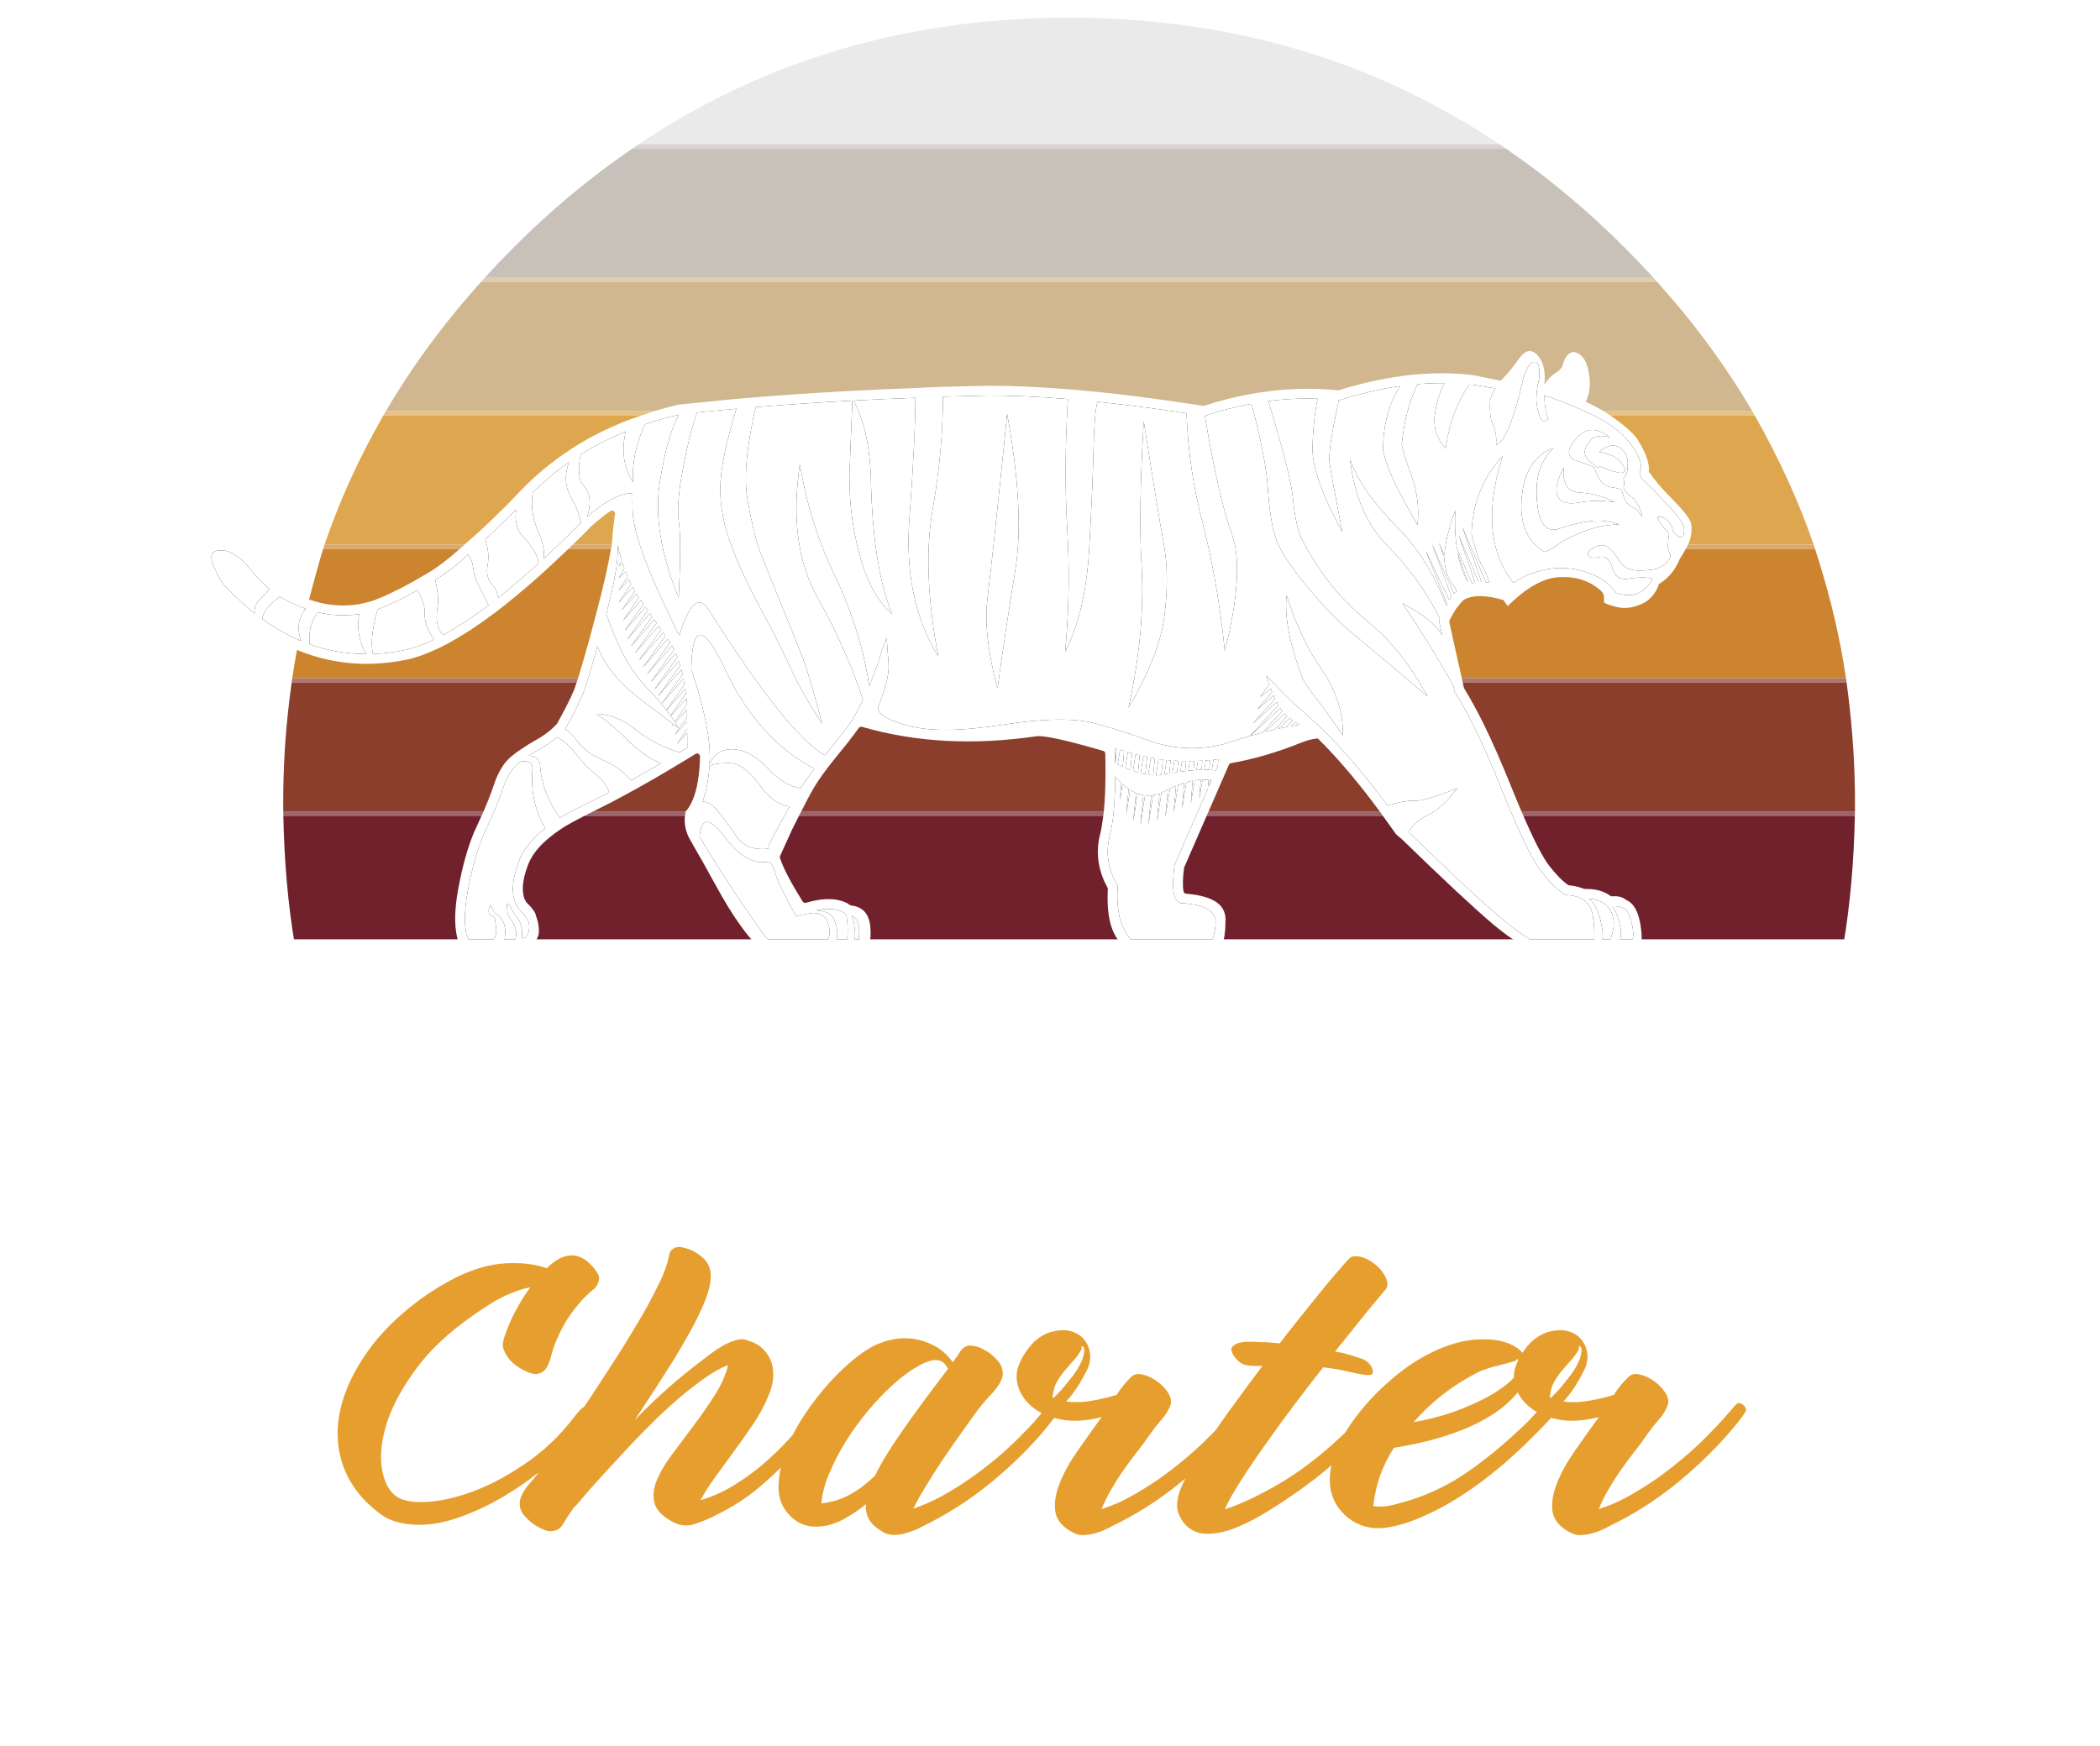 <?xml version="1.0" encoding="UTF-8"?>
<svg xmlns="http://www.w3.org/2000/svg" xmlns:xlink="http://www.w3.org/1999/xlink" version="1.1" preserveAspectRatio="none" x="0px" y="0px" width="1900px" height="1580px" viewBox="0 0 1900 1580">
  <defs>
    <filter id="Filter_1" x="-20%" y="-20%" width="140%" height="140%" color-interpolation-filters="sRGB">
      <feFlood flood-color="#000000" flood-opacity="1" in="SourceGraphic" result="result1"></feFlood>
      <feComposite in2="SourceGraphic" in="result1" operator="in" result="result2"></feComposite>
      <feGaussianBlur in="result2" stdDeviation="11.333,11.333" result="result3"></feGaussianBlur>
      <feOffset dx="0" dy="0" in="result3" result="result4"></feOffset>
      <feComposite in2="result4" in="SourceGraphic" operator="over" result="result5"></feComposite>
    </filter>
    <filter id="Filter_2" x="-20%" y="-25.159%" width="140%" height="150.318%" color-interpolation-filters="sRGB">
      <feGaussianBlur in="SourceGraphic" stdDeviation="25.667,25.667" result="result1"></feGaussianBlur>
    </filter>
    <filter id="Filter_3" x="-20%" y="-20%" width="140%" height="140%" color-interpolation-filters="sRGB">
      <feColorMatrix in="SourceGraphic" type="matrix" values="1 0 0 0 0 0 1 0 0 0 0 0 1 0 0 0 0 0 0.9 0" result="result1"></feColorMatrix>
    </filter>
    <filter id="Filter_4" x="-20%" y="-20%" width="140%" height="140%" color-interpolation-filters="sRGB">
      <feFlood flood-color="#000000" flood-opacity="1" in="SourceGraphic" result="result1"></feFlood>
      <feComposite in2="SourceGraphic" in="result1" operator="in" result="result2"></feComposite>
      <feGaussianBlur in="result2" stdDeviation="11.333,11.333" result="result3"></feGaussianBlur>
      <feOffset dx="0" dy="0" in="result3" result="result4"></feOffset>
      <feComposite in2="result4" in="SourceGraphic" operator="over" result="result5"></feComposite>
    </filter>
    <g id="Symbol_4_0_Layer0_0_FILL">
      <path fill="#FFFFFF" stroke="none" d=" M 397.75 559.35 Q 397.3 559.8 397.3 560.65 L 397.3 590.75 Q 397.3 591.6 397.75 592.05 398.25 592.5 399.05 592.5 L 400.65 592.5 Q 401.5 592.5 401.95 592.05 402.4 591.6 402.4 590.75 L 402.4 560.65 Q 402.4 559.8 401.95 559.35 401.5 558.9 400.65 558.9 L 399.05 558.9 Q 398.25 558.9 397.75 559.35 M 566.9 560.65 L 566.9 590.75 Q 566.9 591.6 567.35 592.05 567.85 592.5 568.65 592.5 L 570.25 592.5 Q 571.1 592.5 571.55 592.05 572 591.6 572 590.75 L 572 578.55 587.35 578.55 587.35 590.75 Q 587.35 591.6 587.85 592.05 588.3 592.5 589.15 592.5 L 590.7 592.5 Q 591.55 592.5 592 592.05 592.45 591.6 592.45 590.75 L 592.45 560.65 Q 592.45 559.8 592 559.35 591.55 558.9 590.7 558.9 L 589.15 558.9 Q 588.3 558.9 587.85 559.35 587.35 559.8 587.35 560.65 L 587.35 574.4 572 574.4 572 560.65 Q 572 559.8 571.55 559.35 571.1 558.9 570.25 558.9 L 568.65 558.9 Q 567.85 558.9 567.35 559.35 566.9 559.8 566.9 560.65 M 497.55 561.15 Q 493 558.4 486.65 558.4 483.15 558.4 479.9 559.7 476.7 561.05 474.25 563.45 471.85 565.85 470.5 569.1 469.15 572.3 469.15 575.8 469.15 579.25 470.45 582.4 471.8 585.6 474.2 587.95 476.65 590.35 480 591.7 483.3 593.05 487.05 593.05 490.6 593.05 493.35 592 496.2 590.95 498.15 589.5 499.65 588.4 499.65 586.95 L 499.65 577.3 Q 499.65 576.45 499.2 576 498.75 575.55 497.9 575.55 L 487.4 575.55 Q 486.6 575.55 486.15 576 485.7 576.45 485.7 577.3 L 485.7 577.85 Q 485.7 578.65 486.15 579.15 486.6 579.65 487.4 579.65 L 495 579.65 495 586.3 Q 491.65 588.45 487.3 588.45 484.25 588.45 481.75 587.4 479.3 586.35 477.65 584.55 476 582.75 475.2 580.45 474.35 578.15 474.35 575.75 474.35 573.15 475.3 570.8 476.25 568.45 477.95 566.65 479.65 564.9 481.9 563.9 484.15 562.9 486.65 562.9 489.6 562.9 491.45 563.45 493.3 564 495.2 565 496.85 565.9 497.65 564.4 L 498.1 563.55 Q 498.9 562.05 497.55 561.15 M 323.5 559.35 Q 323 559.8 323 560.65 L 323 574.4 307.65 574.4 307.65 560.65 Q 307.65 559.8 307.2 559.35 306.75 558.9 305.9 558.9 L 304.3 558.9 Q 303.5 558.9 303 559.35 302.55 559.8 302.55 560.65 L 302.55 590.75 Q 302.55 591.6 303 592.05 303.5 592.5 304.3 592.5 L 305.9 592.5 Q 306.75 592.5 307.2 592.05 307.65 591.6 307.65 590.75 L 307.65 578.55 323 578.55 323 590.75 Q 323 591.6 323.5 592.05 323.95 592.5 324.8 592.5 L 326.35 592.5 Q 327.2 592.5 327.65 592.05 328.1 591.6 328.1 590.75 L 328.1 560.65 Q 328.1 559.8 327.65 559.35 327.2 558.9 326.35 558.9 L 324.8 558.9 Q 323.95 558.9 323.5 559.35 M 190.05 63 L 190.05 6.7 0 6.7 0 36.5 18.8 36.5 18.8 154.5 0 154.5 0 183.8 195.1 183.8 195.1 121.75 165.55 121.75 165.55 154.5 48.6 154.5 48.6 107.9 118.25 107.9 118.25 77.55 48.6 77.55 48.6 36.5 159.95 36.5 159.95 63 190.05 63 M 397 46.2 Q 396.95 39.85 396.9 32.1 396.75 14.65 396.75 4 L 370.65 4 367.7 14.15 Q 346.7 1.9 312.85 1.9 298.75 1.9 284.6 4.55 270.5 7.2 256.5 13.2 242.55 19.2 233.75 30.8 231.7 33.6 230.15 36.65 225.2 46.2 225.2 58.35 225.2 73.8 233.35 83.9 241.2 93.75 253.6 98.05 254 98.15 254.4 98.3 267.3 102.55 283 104.05 298.6 105.65 314.2 107.1 329.75 108.7 342.7 109.9 355.45 111.1 363.6 116.15 371.7 121.2 371.7 130.25 371.7 138.8 365.7 144.9 359.75 150.9 350 153.7 340.3 156.65 331.5 157.7 322.45 158.9 313.1 158.9 296.65 158.9 281.45 153.95 267.3 149.3 254.25 140.4 252.4 128.4 250.8 120.7 L 223.75 120.7 223.75 183.8 254 183.8 254 172.1 Q 276.75 186.75 302.9 189.7 309.5 190.45 316.3 190.45 332.3 190.45 347.1 187.25 361.6 184.35 375.2 177.55 388.65 170.75 396.75 157.95 404.9 145.05 404.9 127.85 404.9 112.95 396.9 102.95 388.9 93 376.1 88.45 363.45 84.05 347.9 82.35 332.45 80.6 317 78.85 301.55 77 288.9 75.55 276.2 74.2 268.35 69.25 260.35 64.5 260.35 55.8 260.35 46.65 268.35 40.65 276.35 34.5 287.3 32.1 298.2 29.85 311.25 29.85 329.9 29.85 345.5 34.1 361.05 38.4 366.9 42.1 368.5 54.9 369.05 59.95 L 397 59.95 Q 397 54.15 397 46.2 M 607.2 6.7 L 580.8 6.7 Q 580.55 8 579.35 11.6 578.15 15.35 577.9 16.25 556.3 1.2 523.3 1.2 480 1.2 452.3 25.45 427.5 47.15 424.8 84.15 424.45 88.7 424.45 93.5 424.45 135.05 452 162.35 479.35 189.65 521.7 189.65 525.6 189.65 529.4 189.45 540.95 188.75 551.8 186.05 566.15 182.5 579.1 175 592 167.55 600.5 154.25 609.05 140.95 610.9 123.35 609.05 122.95 597.45 117.6 585.85 112.4 585.6 112.4 581.9 134 564.95 146.5 548.05 158.9 525.65 158.9 495.55 158.9 476.25 141.2 456.95 123.6 456.95 93.5 456.95 64.2 474.95 47.55 492.9 31.05 522.5 31.05 541.1 31.05 555.9 36.65 570.7 42.1 577.9 50.9 L 579.2 69 607.2 69 607.2 6.7 M 1046.05 557.2 Q 1048.6 553.9 1052.1 552.15 1055.55 550.4 1059.6 550.4 1062.1 550.4 1064.9 551.2 1067.65 551.95 1069.5 553.15 1072.35 554.85 1074.35 552.95 L 1075.8 551.7 Q 1077.1 550.4 1077.1 549.1 1077.15 547.75 1075.8 546.65 1072.6 544.35 1068.4 543 1064.2 541.6 1059.4 541.6 1052.65 541.6 1047.25 544.35 1041.85 547.2 1038.1 552.1 1034.4 557.05 1032.55 563.7 1030.7 570.3 1030.7 577.8 1030.7 581.25 1031.35 585.6 1031.95 590 1033.95 594.95 1035.95 599.85 1039.9 603.8 1043.85 607.75 1048.7 609.35 1053.55 610.95 1058.15 610.95 1063.45 610.95 1068 609.25 1072.55 607.55 1075.8 604.5 1079.1 601.5 1080.85 597.4 1082.6 593.25 1082.6 588.45 1082.6 584.75 1081.35 580.95 1080.05 577.05 1077.45 574.15 1074.85 571.25 1071.95 569.55 1069.1 567.8 1065.75 566.9 1062.35 566 1059.05 566 1056.6 566 1053.4 566.6 1050.15 567.25 1046.75 569.45 1043.3 571.65 1040.65 575.4 1040.65 569.8 1042.05 565.2 1043.45 560.5 1046.05 557.2 M 1042.6 592.95 Q 1041.75 590.55 1041.75 588.35 1041.75 584.7 1043.9 581.4 1046.05 578.05 1049.95 576.35 1053.85 574.6 1057.65 574.6 1061.5 574.6 1064.4 575.95 1067.35 577.3 1069.3 579.4 1071.2 581.45 1071.95 583.8 1072.75 586.15 1072.75 588.35 1072.75 592.1 1071.1 594.75 1069.5 597.5 1067.5 598.95 1065.55 600.35 1063.15 601.25 1060.75 602.05 1057.65 602.05 1053.85 602.05 1050.65 600.65 1047.5 599.3 1045.5 597.3 1043.45 595.25 1042.6 592.95 M 1283.5 560.65 Q 1283.5 559.8 1283.05 559.35 1282.6 558.9 1281.75 558.9 L 1280.2 558.9 Q 1279.35 558.9 1278.9 559.35 1278.4 559.8 1278.4 560.65 L 1278.4 574.4 1263.05 574.4 1263.05 560.65 Q 1263.05 559.8 1262.6 559.35 1262.15 558.9 1261.3 558.9 L 1259.7 558.9 Q 1258.9 558.9 1258.4 559.35 1257.95 559.8 1257.95 560.65 L 1257.95 590.75 Q 1257.95 591.6 1258.4 592.05 1258.9 592.5 1259.7 592.5 L 1261.3 592.5 Q 1262.15 592.5 1262.6 592.05 1263.05 591.6 1263.05 590.75 L 1263.05 578.55 1278.4 578.55 1278.4 590.75 Q 1278.4 591.6 1278.9 592.05 1279.35 592.5 1280.2 592.5 L 1281.75 592.5 Q 1282.6 592.5 1283.05 592.05 1283.5 591.6 1283.5 590.75 L 1283.5 560.65 M 1202.55 563.5 Q 1200.15 565.9 1198.9 569.1 1197.65 572.25 1197.65 575.7 1197.65 579.15 1198.9 582.35 1200.15 585.5 1202.55 587.9 1204.9 590.3 1208.3 591.65 1211.7 593.05 1215.85 593.05 1221.55 593.05 1225.9 590.1 1227 589.35 1226.25 587.9 L 1225.8 587.15 Q 1224.95 585.7 1223.4 586.55 1221.85 587.35 1219.75 587.9 1217.65 588.45 1215.85 588.45 1212.85 588.45 1210.45 587.45 1207.95 586.45 1206.3 584.7 1204.6 582.95 1203.75 580.6 1202.85 578.25 1202.85 575.7 1202.85 573.15 1203.75 570.8 1204.6 568.45 1206.3 566.7 1207.95 564.95 1210.45 563.95 1212.85 562.9 1215.85 562.9 1217.65 562.9 1219.75 563.5 1221.85 564.05 1223.4 564.85 1224.95 565.7 1225.8 564.3 L 1226.25 563.5 Q 1227 562.05 1225.65 561.1 1221.4 558.4 1215.85 558.4 1211.7 558.4 1208.3 559.75 1204.9 561.1 1202.55 563.5 M 1161 559.1 Q 1159 558.4 1156.6 558.4 1154.45 558.4 1152.25 559.15 1150 559.85 1148.45 561.4 1146.85 562.9 1146.3 564.55 1145.7 566.2 1145.7 567.75 1145.7 570.9 1147.75 573.2 1149.75 575.45 1153.6 576.75 L 1158.6 578.45 Q 1160.2 579 1161.35 579.85 1162.5 580.75 1162.95 581.7 1163.45 582.7 1163.45 583.55 1163.45 585.15 1162.35 586.4 1161.3 587.6 1159.6 588.1 1157.95 588.55 1156.45 588.55 1154.1 588.55 1152.2 587.5 1150.3 586.45 1149.35 584.85 1148.6 583.4 1147.2 583.7 L 1145.8 584.05 Q 1145 584.3 1144.65 584.85 1144.35 585.45 1144.65 586.2 1146 589.3 1149.15 591.15 1152.25 593.05 1156.55 593.05 1161.85 593.05 1165.1 590.35 1168.4 587.7 1168.4 583.25 1168.4 582 1167.8 580.45 1167.3 578.85 1165.95 577.55 1164.65 576.25 1163.15 575.4 1161.65 574.6 1160.15 574.15 L 1155.15 572.25 Q 1153.2 571.5 1152 570.4 1150.85 569.3 1150.85 567.6 1150.85 566.6 1151.45 565.45 1152 564.35 1153.45 563.6 1154.9 562.9 1156.65 562.9 1160.95 562.9 1162.6 566.15 1163.35 567.65 1164.8 567.25 L 1166 566.85 Q 1166.6 566.7 1166.95 566.35 1167.3 565.95 1167.3 565.5 1167.3 565.1 1167.2 564.7 1166.3 562.6 1164.65 561.2 1163 559.75 1161 559.1 M 766.7 543 Q 762.7 541.6 757.95 541.6 753.6 541.6 749.15 543.1 744.65 544.55 741.55 547.65 738.45 550.7 737.3 554 736.15 557.25 736.15 560.3 736.15 566.65 740.15 571.25 744.2 575.75 751.9 578.35 L 761.85 581.75 Q 765.05 582.9 767.4 584.6 769.75 586.3 770.65 588.3 771.55 590.25 771.55 592 771.55 595.2 769.4 597.6 767.25 600.05 763.95 601.05 760.6 602 757.65 602 752.85 602 749.05 599.85 745.25 597.75 743.45 594.55 741.9 591.6 739.15 592.25 L 736.3 593 Q 734.7 593.45 734 594.55 733.35 595.75 734 597.3 736.7 603.45 742.95 607.2 749.2 610.95 757.85 610.95 768.4 610.95 774.95 605.6 781.45 600.25 781.45 591.35 781.45 588.8 780.35 585.7 779.25 582.55 776.6 579.95 773.95 577.3 771 575.7 768 574.05 764.95 573.1 L 754.95 569.35 Q 751.15 567.9 748.75 565.7 746.4 563.5 746.4 560 746.4 558 747.55 555.75 748.7 553.5 751.6 552.05 754.45 550.6 758 550.6 766.65 550.6 769.95 557.15 771.4 560.1 774.35 559.35 L 776.7 558.55 Q 777.9 558.3 778.6 557.55 779.35 556.75 779.35 555.9 779.35 555.05 779.05 554.25 777.35 550.05 774 547.25 770.7 544.35 766.7 543 M 724.15 543.55 Q 723.15 542.65 721.6 542.65 L 685.5 542.65 Q 683.9 542.65 683 543.55 682.1 544.45 682.1 546.1 L 682.1 606.4 Q 682.1 608 683 608.95 683.9 609.85 685.5 609.85 L 721.6 609.85 Q 723.15 609.85 724.15 608.95 725.05 608 725.05 606.4 L 725.05 605 Q 725.05 603.35 724.15 602.4 723.15 601.5 721.6 601.5 L 692.25 601.5 692.25 581.05 717.4 581.05 Q 719 581.05 719.95 580.1 720.85 579.15 720.85 577.5 L 720.85 576.25 Q 720.85 574.6 719.95 573.7 719 572.75 717.4 572.75 L 692.25 572.75 692.25 551 721.6 551 Q 723.15 551 724.15 550.1 725.05 549.2 725.05 547.55 L 725.05 546.1 Q 725.05 544.45 724.15 543.55 M 970.85 555.15 Q 969.05 559.25 969.05 564.05 969.05 567.7 970.35 571.6 971.65 575.5 974.2 578.35 976.85 581.25 979.7 583 982.6 584.7 985.95 585.6 989.3 586.5 992.7 586.5 995.05 586.5 998.25 585.9 1001.5 585.3 1004.95 583.1 1008.45 580.9 1011 577.15 1011 582.65 1009.6 587.35 1008.2 592 1005.6 595.3 1003.05 598.6 999.55 600.35 996.1 602.05 992.05 602.05 989.6 602.05 986.8 601.3 984 600.5 982.2 599.4 979.3 597.65 977.3 599.6 L 975.85 600.8 Q 974.65 602.05 974.6 603.45 974.55 604.75 975.85 605.8 979.05 608.1 983.25 609.5 987.45 610.95 992.25 610.95 999 610.95 1004.45 608.1 1009.85 605.35 1013.55 600.4 1017.25 595.45 1019.1 588.8 1021 582.2 1021 574.7 1021 567.45 1019.1 561.3 1017.25 555.15 1013.7 550.75 1010.1 546.4 1005 544 999.85 541.6 993.5 541.6 988.2 541.6 983.7 543.3 979.15 545 975.85 548 972.6 551 970.85 555.15 M 994 550.4 Q 997.85 550.4 1001 551.8 1004.15 553.25 1006.2 555.25 1008.2 557.25 1009.1 559.6 1009.95 561.95 1009.95 564.15 1009.95 567.8 1007.75 571.15 1005.6 574.4 1001.7 576.15 997.85 577.9 994 577.9 989.4 577.9 985.95 575.9 982.6 573.95 980.8 570.95 979.05 567.9 979.05 564.15 979.05 560.4 981 557.1 982.95 553.8 986.6 552.1 990.15 550.4 994 550.4 M 944.6 544 Q 939.45 541.6 933.1 541.6 927.8 541.6 923.3 543.3 918.75 545 915.45 548 912.2 551 910.45 555.15 908.65 559.25 908.65 564.05 908.65 567.7 909.95 571.6 911.25 575.5 913.8 578.35 916.45 581.25 919.3 583 922.2 584.7 925.55 585.6 928.9 586.5 932.3 586.5 934.65 586.5 937.85 585.9 941.1 585.3 944.55 583.1 948.05 580.9 950.6 577.15 950.6 582.65 949.2 587.35 947.8 592 945.2 595.3 942.65 598.6 939.15 600.35 935.7 602.05 931.65 602.05 929.2 602.05 926.4 601.3 923.6 600.5 921.8 599.4 918.9 597.65 916.9 599.6 L 915.45 600.8 Q 914.25 602.05 914.2 603.45 914.15 604.75 915.45 605.8 918.65 608.1 922.85 609.5 927.05 610.95 931.85 610.95 938.6 610.95 944.05 608.1 949.45 605.35 953.15 600.4 956.85 595.45 958.7 588.8 960.6 582.2 960.6 574.7 960.6 567.45 958.7 561.3 956.85 555.15 953.3 550.75 949.7 546.4 944.6 544 M 920.6 557.1 Q 922.55 553.8 926.2 552.1 929.75 550.4 933.6 550.4 937.45 550.4 940.6 551.8 943.75 553.25 945.8 555.25 947.8 557.25 948.7 559.6 949.55 561.95 949.55 564.15 949.55 567.8 947.35 571.15 945.2 574.4 941.3 576.15 937.45 577.9 933.6 577.9 929 577.9 925.55 575.9 922.2 573.95 920.4 570.95 918.65 567.9 918.65 564.15 918.65 560.4 920.6 557.1 M 873.1 551.7 Q 870.25 553.05 871.2 556.2 L 871.55 557.65 Q 872.1 559.25 873.3 559.85 874.55 560.4 876.1 559.75 L 887.85 554.45 887.85 606.4 Q 887.85 608 888.75 608.95 889.75 609.85 891.35 609.85 L 894.25 609.85 Q 895.9 609.85 896.8 608.95 897.7 608 897.7 606.4 L 897.7 546.1 Q 897.7 544.65 897 543.65 896.35 542.65 895.1 542.65 892.8 542.65 890.6 543.6 L 873.1 551.7 M 840.9 543.55 Q 840 542.65 838.35 542.65 L 790.85 542.65 Q 789.3 542.65 788.3 543.55 787.4 544.45 787.4 546.1 L 787.4 547.55 Q 787.4 549.2 788.3 550.1 789.3 551 790.85 551 L 809.55 551 809.55 606.4 Q 809.55 608 810.45 608.95 811.4 609.85 813.05 609.85 L 816.15 609.85 Q 817.8 609.85 818.75 608.95 819.65 608 819.65 606.4 L 819.65 551 838.35 551 Q 840 551 840.9 550.1 841.8 549.2 841.8 547.55 L 841.8 546.1 Q 841.8 544.45 840.9 543.55 M 724.4 0 Q 681.75 0 656.2 26.1 630.6 52.25 630.6 95.9 630.6 138 656.6 163.95 682.55 189.95 725.3 189.95 767.8 189.95 793.5 163.85 819.35 137.75 819.35 94.05 819.35 51.95 793.25 26 767.15 0 724.4 0 M 770.6 47.55 Q 787.75 66.2 787.75 97 787.75 126.95 770.75 144 753.7 161.15 725.05 161.15 696.15 161.15 679.25 142.8 662.05 124.3 662.05 93.25 662.05 63.4 678.85 46.35 695.6 29.05 724.4 29.05 753.55 29.05 770.6 47.55 M 1054.8 36.5 L 1054.8 6.7 980.9 6.7 980.9 36.25 1005.95 36.25 1005.95 138.15 890.2 6.7 840.65 6.7 840.65 36.5 859.45 36.5 859.45 154.5 840.65 154.5 840.65 183.8 914.55 183.8 914.55 154.5 889.55 154.5 889.55 53.05 1005.4 183.8 1036.05 183.8 1036.05 36.5 1054.8 36.5 M 1270.7 90.05 Q 1270.7 52.75 1246.05 29.05 1221.4 5.2 1182 5.2 1175.2 5.2 1127.25 5.9 1079.3 6.7 1075.3 6.7 L 1075.3 36.5 Q 1075.6 36.5 1083.55 36.25 1091.55 36 1094.1 36 L 1094.1 154.8 Q 1091.55 154.8 1083.55 154.65 1075.6 154.5 1075.3 154.5 L 1075.3 183.8 Q 1078.5 183.8 1125.1 184.6 1171.6 185.15 1181.75 185.15 1221.7 185.15 1246.2 158.1 1270.7 131.05 1270.7 90.05 M 1220.35 49.95 Q 1237.95 65 1237.95 91 1237.95 120.15 1220.2 138.15 1202.5 156.1 1172.15 156.1 1165.75 156.1 1146.3 155.7 1126.85 155.3 1124.2 155.3 L 1124.2 35.3 Q 1125 35.3 1144.05 35.05 1163.1 34.9 1172.4 34.9 1202.75 34.9 1220.35 49.95 M 1413.05 569.05 Q 1411.7 565.85 1409.3 563.45 1406.9 561.05 1403.65 559.7 1400.45 558.4 1396.95 558.4 1393.45 558.4 1390.2 559.7 1387 561.05 1384.55 563.45 1382.15 565.85 1380.8 569.05 1379.45 572.25 1379.45 575.7 1379.45 579.15 1380.8 582.35 1382.15 585.55 1384.55 587.95 1387 590.35 1390.2 591.7 1393.45 593.05 1396.95 593.05 1400.45 593.05 1403.65 591.7 1406.9 590.35 1409.3 587.95 1411.7 585.55 1413.05 582.35 1414.4 579.15 1414.4 575.7 1414.4 572.25 1413.05 569.05 M 1401.65 563.9 Q 1403.9 564.85 1405.6 566.6 1407.3 568.35 1408.25 570.7 1409.2 573.05 1409.2 575.7 1409.2 578.35 1408.25 580.7 1407.3 583.05 1405.6 584.8 1403.9 586.55 1401.65 587.5 1399.4 588.45 1396.95 588.45 1394.5 588.45 1392.25 587.5 1390 586.55 1388.25 584.8 1386.55 583.05 1385.6 580.7 1384.65 578.35 1384.65 575.7 1384.65 573.05 1385.6 570.7 1386.55 568.35 1388.25 566.6 1390 564.85 1392.25 563.9 1394.5 562.9 1396.95 562.9 1399.4 562.9 1401.65 563.9 M 1320.35 563.45 Q 1317.95 565.85 1316.6 569.05 1315.25 572.25 1315.25 575.7 1315.25 579.15 1316.6 582.35 1317.95 585.55 1320.35 587.95 1322.8 590.35 1326 591.7 1329.25 593.05 1332.75 593.05 1336.25 593.05 1339.45 591.7 1342.7 590.35 1345.1 587.95 1347.5 585.55 1348.85 582.35 1350.2 579.15 1350.2 575.7 1350.2 572.25 1348.85 569.05 1347.5 565.85 1345.1 563.45 1342.7 561.05 1339.45 559.7 1336.25 558.4 1332.75 558.4 1329.25 558.4 1326 559.7 1322.8 561.05 1320.35 563.45 M 1324.05 566.6 Q 1325.8 564.85 1328.05 563.9 1330.3 562.9 1332.75 562.9 1335.2 562.9 1337.45 563.9 1339.7 564.85 1341.4 566.6 1343.1 568.35 1344.05 570.7 1345 573.05 1345 575.7 1345 578.35 1344.05 580.7 1343.1 583.05 1341.4 584.8 1339.7 586.55 1337.45 587.5 1335.2 588.45 1332.75 588.45 1330.3 588.45 1328.05 587.5 1325.8 586.55 1324.05 584.8 1322.35 583.05 1321.4 580.7 1320.45 578.35 1320.45 575.7 1320.45 573.05 1321.4 570.7 1322.35 568.35 1324.05 566.6 M 1464.75 592.5 Q 1465.6 592.5 1466.1 592.05 1466.55 591.6 1466.55 590.75 L 1466.55 590.05 Q 1466.55 589.25 1466.1 588.75 1465.6 588.35 1464.75 588.35 L 1451.2 588.35 1451.2 560.65 Q 1451.2 559.8 1450.75 559.35 1450.3 558.9 1449.45 558.9 L 1447.85 558.9 Q 1447.05 558.9 1446.55 559.35 1446.1 559.8 1446.1 560.65 L 1446.1 590.75 Q 1446.1 591.6 1446.55 592.05 1447.05 592.5 1447.85 592.5 L 1464.75 592.5 M 1341.8 36.5 L 1363.1 36.5 1363.1 6.7 1290.4 6.7 1290.4 36.5 1311.85 36.5 1311.85 154.5 1290.4 154.5 1290.4 183.8 1363.1 183.8 1363.1 154.5 1341.8 154.5 1341.8 36.5 M 1581.55 90.05 Q 1581.55 72.55 1576.15 58.05 1570 41.65 1556.9 29.05 1532.25 5.2 1492.85 5.2 1486.3 5.2 1441.75 5.85 1439.95 5.85 1438.1 5.9 1390.15 6.7 1386.15 6.7 L 1386.15 36.5 Q 1386.45 36.5 1394.4 36.25 1402.4 36 1404.95 36 L 1404.95 154.8 Q 1402.4 154.8 1394.4 154.65 1386.45 154.5 1386.15 154.5 L 1386.15 183.8 Q 1389.35 183.8 1435.95 184.6 1482.45 185.15 1492.55 185.15 1504.6 185.15 1515.25 182.7 1539.9 177 1557.05 158.1 1581.55 131.05 1581.55 90.05 M 1483.25 34.9 Q 1513.6 34.9 1531.2 49.95 1548.8 65 1548.8 91 1548.8 120.15 1531.05 138.15 1513.35 156.1 1483 156.1 1476.6 156.1 1457.15 155.7 1437.7 155.3 1435.05 155.3 L 1435.05 35.3 Q 1435.85 35.3 1454.9 35.05 1473.95 34.9 1483.25 34.9 M 1693.4 0 Q 1650.8 0 1625.2 26.1 1599.65 52.25 1599.65 95.9 1599.65 138 1625.6 163.95 1651.6 189.95 1694.35 189.95 1736.85 189.95 1762.55 163.85 1788.35 137.75 1788.35 94.05 1788.35 51.95 1762.25 26 1736.15 0 1693.4 0 M 1739.6 47.55 Q 1756.8 66.2 1756.8 97 1756.8 126.95 1739.75 144 1722.7 161.15 1694.1 161.15 1665.2 161.15 1648.25 142.8 1631.1 124.3 1631.1 93.25 1631.1 63.4 1647.85 46.35 1664.65 29.05 1693.4 29.05 1722.6 29.05 1739.6 47.55 Z"></path>
      <path fill="#E69F2F" stroke="none" d=" M 1370.05 296.35 Q 1365.65 291.2 1357.8 289.1 1349.95 287.25 1339.45 290.3 1328.9 293.95 1321.5 303 1319.1 305.95 1317.2 308.85 1313.3 304.3 1306.75 301.3 1293.95 295.3 1273.3 297 1252.8 298.9 1230 311.1 1217.2 317.8 1204.05 328.4 1190.95 338.9 1179 351.75 1167.3 364.6 1158.35 378.5 1157.55 379.8 1156.75 381.15 1154.3 383.45 1151.5 386.05 1123.25 412.35 1095.2 428.45 1067.4 444.4 1047.9 450.4 1052.05 440.8 1062 425.2 1071.95 409.6 1084.65 391.75 1097.35 373.7 1111.15 355.35 1125.1 336.85 1136.85 322.05 1149.75 323.45 1158.6 325.65 1167.5 327.75 1173 328.6 1178.5 329.45 1180.45 328.6 1182.4 327.75 1181.55 323.8 1179 316.75 1171.45 314.15 1163.8 311.6 1156 309.35 1154 308.7 1151.75 308.5 1149.65 308.35 1147.7 307.65 1150.05 304.55 1152.25 301.8 1154.6 299.25 1156.5 296.65 1170.7 278.85 1178.3 269.55 1185.9 260.45 1189.45 256.15 1193 252.05 1193.7 251.05 1194.25 250.45 1194.55 249.5 1194.8 248.75 1194.9 247.75 1195.4 243.3 1192 238 1188.9 232.65 1183.7 228.7 1178.55 224.6 1172.75 222.55 1166.8 220.5 1162.05 222.2 1160.95 222.55 1155.55 228.9 1149.85 235.25 1141.1 245.7 1132.5 256.15 1121.25 270.25 1114.4 278.7 1107.25 287.8 1102.45 293.9 1097.55 300.3 1094.25 299.95 1091 299.75 1087.9 299.6 1084.6 299.25 1080.25 299.25 1073.7 298.9 1072.35 298.85 1071.1 298.85 1066.2 298.75 1062 299.6 1057.55 300.5 1055.2 302.85 1054.85 303.2 1054.55 303.55 1052.4 306.3 1056.5 312.3 1061.6 319 1067.05 320 1072.55 321.05 1081.9 320.7 1066 341.8 1051.1 362.55 1045 370.9 1039.6 378.85 1036.85 381.65 1033.65 384.85 1024.15 394.5 1012.55 404.25 1000.95 414.05 988.4 422.95 975.65 431.7 962.6 438.95 949.65 446.15 936.35 450.25 939.8 441.5 945.1 432.6 950.2 423.65 956.3 414.9 962.4 406.3 968.65 398.25 975.1 390.2 980.05 382.8 984.2 376.8 990.1 369.95 996.25 363.1 998.6 356.4 1000.4 351.6 996.9 345.6 993.15 339.55 987.2 335.1 981.1 330.5 974.45 328.75 967.85 326.85 963.75 330.15 955.65 337.85 949.95 346.95 949.55 346.95 949.25 347.1 949.05 347.3 948.65 347.3 939.45 350.2 927.4 352.25 915.4 354.35 904.35 352.95 910.7 345.9 915.25 338.55 919.9 331.15 923.65 323.45 924.55 321.45 925.1 319.5 926.65 314.15 925.85 308.85 924.75 301.65 920.15 296.35 915.75 291.2 907.9 289.1 900.05 287.25 889.55 290.3 879 293.95 871.6 303 865.2 310.85 862.15 318.3 861.65 319.5 861.25 320.7 857.75 330.15 861.2 340.45 864.8 350.9 874.55 358.6 877.95 361.3 882.05 363.4 880.35 365.4 878.35 367.9 872.9 374.4 862.45 384.85 852.95 394.5 841.55 404.1 830.2 413.7 817.65 422.45 805.3 431.05 792.35 438.25 779.2 445.45 766.05 449.9 769.8 441.85 776.85 430.5 783.65 419 792 406.5 800.35 394.15 808.9 382.15 817.45 370.1 824.25 360.7 830.3 352.95 836.1 346.8 842.15 340.6 845 334.95 848.15 329.1 846.3 322.95 845.55 320 843.05 316.8 840.25 313.25 835.35 309.35 833.45 308 830.7 306.45 828.2 304.9 825.2 303.7 822 302.7 818.9 302.35 815.85 302 813 303.35 809.9 305.25 807.9 308.5 806.7 310.55 805.65 312.1 804.9 313.15 804.2 314 L 801.8 317.45 Q 799.1 313.65 795.95 310.55 792.1 306.75 787.5 303.9 779.15 298.9 769.8 296.85 760.5 294.95 750.85 296.15 745.8 296.9 740.95 298.35 736.5 299.7 732.25 301.65 721.1 306.95 708.8 317.6 696.25 328.4 684.65 342.15 673.05 355.85 663.45 371.5 659.95 377.25 657.1 382.9 655.35 384.9 653.55 386.95 642.55 398.95 630 409.75 617.45 420.4 603.05 429.15 589.05 437.65 573.85 442.15 573.7 442.15 573.55 442.2 573.6 442.1 573.65 442.05 578.05 433.7 585.75 422.8 593.8 411.65 603 399.1 612.15 386.75 621.05 373.55 629.9 360.35 635 347.65 638.3 340.25 639.1 332.7 639.9 325.15 637.95 318.3 635.95 311.6 630.6 305.95 625.2 300.3 615.75 297.55 611 295.65 605.2 297.55 599.4 299.25 593.9 302.35 588.15 305.6 583.2 309.35 578.05 313.3 574.4 316.05 541.95 340.6 514 369.75 534 339.55 547.75 317.6 561.3 295.65 569.35 279.85 577.3 264.05 580.5 253.6 583.5 242.95 582.6 235.95 581.5 228.9 577.4 224.6 577.2 224.4 577.05 224.2 572.8 220 566.85 216.7 565.65 216.1 564.25 215.55 561.2 214.35 557.05 213.45 551.2 212.05 547.3 215.85 545.85 217.4 545.5 218.75 545.1 220.15 544.65 222.7 544.15 225.45 542.6 230.25 541.05 235.25 537 244.15 532.65 253.25 525.2 267 517.5 280.9 505 301.15 492.25 321.4 473.95 349.2 471.15 353.4 468.15 357.85 467.4 358.25 466.6 358.8 464.4 360.35 460.25 365.6 459.35 366.75 458.35 368.05 439.4 392.6 414.8 409.25 390.25 426.05 366.75 434.65 343.05 443.2 323.95 443.9 304.8 444.6 296.65 437.55 287.4 429.5 284.95 411.8 282.7 393.95 290.1 371.15 297.75 348.3 316.4 323.1 334.9 297.9 367.35 275.3 367.6 275.1 367.9 274.9 386.75 261.5 398.7 256.35 410.85 251.05 419.5 249.65 413.9 257.05 409.35 265.25 404.5 273.5 401.25 281.05 397.95 288.6 396.05 294.45 394.4 300.3 394.55 303 394.9 304.4 395.4 305.75 399.3 316.5 410.25 322.75 412.95 324.4 415.3 325.55 422.05 328.8 426 327.9 431.5 326.85 434.3 322.25 437.1 317.45 438.6 310.75 440.4 304.05 442.6 298.75 449.2 283.3 455.75 274.35 462.3 265.45 467.25 260.1 472.35 254.8 475.95 252.05 479.6 249.3 480.8 245.7 483.15 240.75 479.8 235.95 476.55 230.95 472.95 227.85 467.75 222.9 462.5 221.5 457.2 220.15 452.55 221.15 447.7 222.2 443.25 225.1 438.55 228.2 434.4 232.3 419.25 226.85 397.8 227.85 376.2 228.9 352.1 240.75 347.4 243.15 342.8 245.75 326.55 254.95 312.1 266.45 293.55 281.25 279.5 298.2 265.65 315.4 256.85 333.9 248 352.6 245.8 370.95 243.6 389.5 248.8 407 253.95 424.7 267.6 440.15 274.85 448.2 285 455.55 295.2 462.95 312.85 464.3 332.15 465.7 353.65 458.3 374.95 450.95 395.05 439.1 412.2 428.9 427.1 417.05 423.2 422.45 419.05 426.9 413.9 432.75 411.35 438.6 408.9 444.4 410.6 450.1 412.2 455.9 421.55 463.3 425.6 466.2 431.7 468.95 438.05 471.7 443.95 468.95 447.45 467.25 450 462.45 452.8 457.65 454.75 454.9 L 458.65 449.2 Q 461.65 446.5 466.2 440.8 470.8 435.15 479.45 425.7 485.25 419.35 493.7 410.1 498.6 404.75 504.05 398.95 507.95 394.7 512.2 390.2 522.25 379.7 533.55 368.55 544.9 357.6 556.25 348 567.65 338.55 578.4 331 589.15 323.45 598.4 320 595.35 333.2 586.4 347.1 577.65 361 567.55 374.4 557.4 387.8 548 400.5 540.35 410.65 535.8 420.05 534.75 422.2 533.85 424.35 529.3 435.5 532 445.3 534.9 454.9 549 462.25 558.65 467.25 569.4 463.45 580.15 459.85 589.15 454.9 591.55 453.7 593.9 452.5 614.45 441.65 631.3 426.55 639.05 419.8 646.15 412.7 644.1 422.05 644.1 430.7 644.05 444.05 652 453.5 662.05 465.85 676.9 466.2 691.8 466.55 706.65 457.3 715.7 452.15 723.25 445.8 722.5 452.85 725.7 459.15 729.2 465.35 736 469.3 741 473.25 746.95 473.6 752.9 473.95 758.7 472.2 764.65 470.65 770.5 467.95 776.25 465 781.7 462.25 814.4 445.45 843.3 420.4 872.3 395.5 892.5 369.1 893.05 368.45 893.6 367.85 896.6 368.65 899.9 369.25 915.5 372.35 936.4 367.05 925.45 382.15 914.7 397.55 903.9 413 898.5 426.9 892.85 440.8 894.5 452.65 896.35 464.3 910.85 471.7 915.6 474.3 921.25 473.75 926.65 473.4 932.2 471.7 937.8 470 943.05 467.25 948.55 464.3 952.85 462.25 984.3 446.2 1012.15 422.6 1010.05 426.6 1008.4 430.7 1005.1 438.4 1004.7 445.95 1004.5 453.5 1009.15 460.55 1016.85 471.85 1029.8 472.55 1042.55 473.25 1057.25 467.4 1071.8 461.6 1087.3 451.95 1102.8 442.35 1115.6 433.1 1130.75 422.5 1144.3 410.7 1141.8 422.1 1143.65 432.75 1146 445.45 1156.3 455.55 1163.25 461.9 1170.6 464.65 1178 467.6 1186.05 467.6 1186.55 467.6 1187.05 467.6 1194.7 467.45 1202.85 465.35 1211.55 463.3 1220.25 459.85 1237.95 452.85 1254.35 442.85 1270.7 433.1 1285.9 421.1 1301.2 409.25 1314.85 396.2 1316.9 394.25 1318.95 392.3 1330.45 381.25 1340.55 370.45 1341.95 369.05 1343.2 367.75 1346.05 368.5 1349.1 369.15 1349.45 369.2 1349.8 369.25 1365.4 372.35 1386.3 367.05 1375.35 382.15 1364.6 397.55 1353.8 413 1348.4 426.9 1342.75 440.8 1344.4 452.65 1346.25 464.3 1360.75 471.7 1365.5 474.3 1371.15 473.75 1376.55 473.4 1382.1 471.7 1387.7 470 1392.95 467.25 1398.45 464.3 1402.75 462.25 1435.65 445.45 1464.6 420.4 1493.6 395.5 1514.2 369.1 1517.1 365.3 1518.9 362.2 1520.65 359.3 1516.85 356.05 1514 354 1512.5 354.35 1511 354.65 1508.15 358.1 1505.35 361.35 1499.65 367.9 1494 374.4 1483.55 384.85 1474.05 394.5 1462.45 404.25 1450.85 414.05 1438.3 422.95 1425.55 431.7 1412.5 438.95 1399.55 446.15 1386.25 450.25 1389.7 441.5 1395 432.6 1400.1 423.65 1406.2 414.9 1412.3 406.3 1418.55 398.25 1425 390.2 1429.95 382.8 1434.1 376.8 1440 369.95 1446.15 363.1 1448.5 356.4 1450.3 351.6 1446.8 345.6 1443.05 339.55 1437.1 335.1 1431 330.5 1424.35 328.75 1417.75 326.85 1413.65 330.15 1405.55 337.85 1399.85 346.95 1399.45 346.95 1399.15 347.1 1398.95 347.3 1398.55 347.3 1389.35 350.2 1377.3 352.25 1372.5 353.1 1367.85 353.4 1360.9 353.8 1354.25 352.95 1360.6 345.9 1365.15 338.55 1369.8 331.15 1373.55 323.45 1376.85 316.05 1375.75 308.85 1374.65 301.65 1370.05 296.35 M 1360.9 315.9 Q 1365.2 311.1 1368.2 305.6 1368.3 304.75 1368.2 304.05 1368.05 303.35 1368.15 302.7 1370.35 303.35 1370.55 305.25 1370.75 307.3 1370.3 309.55 1369.85 311.75 1369.2 314 1368.55 316.05 1367.85 317.1 1365.15 323.1 1361 328.75 1356.7 334.25 1353.05 338.7 1349.5 343.15 1346.55 345.9 1343.75 348.65 1343.25 349.5 1342.4 349.5 1341.65 348.65 L 1342.3 346.6 Q 1343 340.25 1345.8 335.3 1348.65 330.15 1352.65 325.35 1356.45 320.7 1360.9 315.9 M 1311.15 320.7 Q 1309.25 325.85 1309.4 331.2 1304.15 337.25 1294.4 343.5 1281.5 351.95 1262 359.65 1242.55 367.35 1218.7 371.65 1242.1 344.55 1276.1 326.85 1285.05 322.75 1293.55 320.85 1302 318.8 1311.2 316.05 L 1311.8 314.7 1312.6 314.7 Q 1313 315.05 1313.35 315.45 1312.05 318.1 1311.15 320.7 M 1324.45 358.6 Q 1327.15 360.75 1330.25 362.5 1328.35 364.4 1326.05 366.85 1320.45 373.05 1309.65 382.8 1289.85 401.15 1267.1 416.95 1244.45 432.75 1216.75 441.85 1210.15 443.9 1200.3 446.5 1190.55 448.9 1182.2 447.5 1183.7 433.8 1188.2 420.4 1192.95 407 1200.9 394.85 1215.25 392.6 1230.95 388.8 1246.65 384.85 1261.35 379.2 1276.3 373.4 1289.15 365.3 1302.05 357.25 1311.25 346.6 1312.1 345.65 1312.9 344.75 1316.75 352.5 1324.45 358.6 M 705.35 388.5 Q 714.35 374.05 725.5 360.85 736.6 347.65 747.65 337.7 758.65 327.75 769.05 321.7 779.2 315.7 785.85 315.4 790.6 315.4 793.1 317.6 795.75 319.85 797.4 323.45 771.2 357.6 755.25 380.75 739.1 403.9 731.6 419.7 721.6 429.85 709.45 436.7 697.6 443.55 682.9 445.1 683.9 432.05 690.2 417.5 696.35 402.9 705.35 388.5 M 918.3 305.6 Q 918.4 304.75 918.3 304.05 918.15 303.35 918.25 302.7 920.45 303.35 920.65 305.25 920.85 307.3 920.4 309.55 919.95 311.75 919.3 314 918.65 316.05 917.95 317.1 917.35 318.4 916.75 319.7 914.35 324.3 911.1 328.75 906.8 334.25 903.15 338.7 899.6 343.15 896.65 345.9 893.85 348.65 893.35 349.5 892.5 349.5 891.75 348.65 L 892.4 346.6 Q 893.1 340.25 895.9 335.3 898.75 330.15 902.75 325.35 905 322.6 907.55 319.75 909.2 317.85 911 315.9 915.3 311.1 918.3 305.6 Z"></path>
    </g>
    <g id="Mask_2_MASK_0_FILL">
      <path fill="#FFFFFF" stroke="none" d=" M 1900 850 L 1900 0 0 0 0 850 1900 850 Z"></path>
    </g>
    <g id="Symbol_5_0_Layer0_0_FILL">
      <path fill="#000000" stroke="none" d=" M 366.85 397.95 L 366.95 397.9 Q 366.95 397.853 367 397.8 L 366.85 397.95 M 582.95 501.15 Q 585 505 585.9 514.3 586.55 521.55 584.85 526.6 L 589 526.6 Q 589.75 523.5 589.85 515.6 589.9 503.95 582.95 501.15 M 579.4 513.85 Q 579.3 504.3 577.8 499.95 L 577.75 499.9 Q 574.8 496.95 569.65 495.8 561.7 494 550.85 496.2 564.6 497.2 567.4 505.2 571.5 516.1 569.3 522.55 L 568.7 526.6 577.65 526.6 Q 577.85 526.35 578 526.05 579.45 523.5 579.4 513.85 M 514 463.05 Q 511.2 452.75 507.35 452.2 488.1 456.4 467.8 429.45 447.75 402.95 445.4 429.65 446 430.8 446.75 431.95 454.55 445.2 467.95 466 483.05 489.55 502.65 517.05 L 510.5 526.6 559.75 526.6 Q 564 519.9 562.75 512.35 561.9 507.2 560.1 503.9 554.2 497.75 546.7 498.8 536.45 500.25 532.95 501.85 516.85 473.25 514 463.05 M 280.45 364 Q 272.5 370.9 267.45 386.05 261.9 402.45 251.85 423.7 243 442.45 236.75 473.05 231.55 498.4 233.8 514.4 235.2 524.95 243.75 526.6 L 251.2 526.6 Q 252.7 526.4 254.3 526 L 254.3 525.95 Q 258.2 525.1 260.05 520.95 261.9 516.7 261.35 512.25 260.75 507.65 260.4 505 260.05 502.2 258.45 501.4 256.8 500.55 255.8 500.15 254.85 499.85 254.6 497.35 254.35 494.75 256.35 491.45 258.95 498.25 261.6 499.75 262 500 262.7 500.5 264.25 501.5 264.95 502.3 267.95 505.65 268.9 510.1 269.95 514.5 269.35 519.95 268.7 525.45 265.1 526.35 266 526.5 266.8 526.6 L 275.7 526.6 Q 278.25 525.1 279.15 520.5 280.6 513 275.7 506.1 273.25 502.85 272.25 500.55 271.85 499.75 271.7 499.1 271.55 498.5 270.95 490.2 273.15 489.65 276.7 498 277 498.5 277.35 499.1 277.8 499.75 278.35 500.55 279.15 501.6 280.3 502.85 285.55 509.05 284.85 521.55 287.3 521.2 288.75 519.9 290.4 518.1 291.15 513.3 291.85 508.45 289.6 504.65 287.3 500.8 286.15 499.55 284.95 498.35 284.05 497.35 283.1 496.4 282.25 495.25 281.5 494.15 281.1 493.45 279 490.45 277.9 486.95 277.85 486.8 277.85 486.6 277.75 486.4 277.7 486.25 277.6 485.9 277.5 485.55 274.15 472.5 282 451.65 287.75 436.2 305.6 422.15 305.65 422.05 305.8 421.95 291.75 398.15 294.2 369.05 295 359.65 283.35 361.7 282.25 362.55 281.15 363.4 L 281.15 363.5 Q 280.8 363.7 280.5 363.95 L 280.45 364 M 82.65 240.3 Q 82.7 230.8 89.15 223.4 81.75 220.8 74.35 217.15 70.35 215.1 66.3 212.85 66.3 212.8 66.25 212.8 65.95 212.55 65.65 212.4 51 223.05 49.75 232.55 50.2 232.9 50.65 233.25 L 50.6 233.25 Q 67.4 245.1 84.9 252.5 82.6 246.05 82.65 240.3 M 99.9 226.5 Q 94 234.8 92.7 244.6 92 249.85 92.6 255.5 93.05 255.65 93.45 255.85 L 93.4 255.8 Q 104.5 259.6 115.95 261.75 129.75 264.3 144 264.35 140.8 259.3 138.95 253.7 135.2 242.1 137.4 228.15 126.5 229.8 115.45 228.95 108 228.4 100.6 226.7 100.2 226.65 99.9 226.5 M 155.3 223.45 Q 154.7 223.65 154.1 223.9 149.05 241.75 148.9 253.75 148.8 259.75 150 264.3 150.2 264.25 150.45 264.25 163.1 263.7 176.1 261.25 176.25 261.2 176.45 261.2 189.5 258.6 205.05 251.25 202.1 246.85 200.2 242.85 196.5 234.95 196.75 228.2 197.15 218 190.2 206.65 190.15 206.65 190.1 206.7 184.05 210.05 177.5 213.4 171.15 216.55 164.25 219.8 159.7 221.85 155.3 223.45 M 0.05 166.6 L 0 166.65 0.15 166.6 Q 0.1 166.6 0.05 166.6 M 13.05 170.5 Q -0.4 170.15 5.55 184.35 11.55 198.6 16.95 203.8 22.3 209 22.75 209.5 24.8 211.6 27.15 213.75 35 221.25 43 227.5 41.6 220.45 48.7 213.65 54 208.5 56.15 205.4 56.1 205.3 56 205.2 51.25 201.25 46.75 196.7 46.65 196.65 46.65 196.6 44.35 193.85 42.1 191.4 41.8 191 41.4 190.6 26.5 170.95 13.05 170.5 M 251.5 160.55 Q 255.6 173 253.7 183.45 251.6 194.65 257.3 200.9 258.25 201.95 259.05 203 262.5 207.7 263.2 213.5 279.95 200.15 298.5 183.4 299.05 182.9 299.7 182.4 299.05 175.65 293.9 168.05 290.8 163.5 286.1 158.6 277.2 149.5 279.45 133.5 265.85 147.35 252.05 160 251.75 160.25 251.5 160.55 M 235.95 174.2 Q 222.05 187.6 206.75 196.95 206.5 197.1 206.3 197.2 209.65 212.65 208.45 220.45 206.65 231.7 208.55 238.75 210 244.05 213.55 246.95 213.9 246.75 214.3 246.5 232.7 236.55 254.2 220.4 254.35 220.25 254.5 220.15 252.2 215.2 249.9 210.7 247.95 206.9 246.05 203.4 241.5 195 240.65 186.65 239.85 179.3 235.95 174.2 M 472.55 363.05 Q 460.15 362.95 454.35 365.35 453 384.9 448.15 397.8 454.7 398.05 461.3 405.8 468.8 414.65 478.6 429.05 487.95 442.8 507.7 440.45 507.7 440.25 507.7 440.1 507.85 437.3 508.9 435.4 L 508.9 435.45 Q 515.05 423.65 526.8 402.3 512.3 400.55 499.3 382.45 485.4 363.15 472.55 363.05 M 415.55 315.2 Q 417.4 317.6 419.15 320.05 L 433 300.3 Q 432.7 297.95 432.35 295.75 L 415.55 315.2 M 433.95 309.85 L 433.95 308.65 Q 433.75 306.5 433.5 304.45 L 419.4 320.45 Q 421.25 323.05 422.95 325.7 L 433.95 309.85 M 351.4 373.15 Q 341.9 365.75 333.55 354.7 325.85 344.5 316.55 339.6 316.25 339.8 315.95 340.1 309.8 345.25 302.2 349.5 296.15 352.85 291 356.3 300.6 356.75 301.2 366.15 302.65 389.4 319.1 412.75 319.15 412.7 319.25 412.65 L 319.2 412.65 Q 328.4 406.9 339.85 401.5 351.05 396.05 363.4 389.6 363.5 389.5 363.6 389.45 360.1 379.9 351.4 373.15 M 371.6 286.9 Q 358.45 272.35 353.05 257.15 343.8 290.5 339.95 300.1 334.95 312.5 323.8 332.25 329.25 335.4 335.2 343.7 342 353.3 358.85 360.75 374.7 367.8 383.4 378.8 383.5 378.7 383.65 378.6 396.5 371.4 410.45 363.2 394.4 356.7 378.3 340.25 367.8 329.5 352.25 318.4 370 318.65 388.3 333.2 405.65 347 427.1 353.3 427.75 352.85 428.5 352.45 432.15 350.15 434.3 349.45 L 434.2 335.7 425.4 345.25 425.25 345.2 425.3 345.1 434.15 332.15 434.1 325.3 423.35 337.15 423.2 337.05 423.25 336.95 434.05 321.15 434 314.5 423.35 326.3 Q 425 328.85 426.5 331.45 L 421.9 327.95 420.6 329.35 420.5 329.25 420.5 329.2 421.55 327.7 393.25 306.3 Q 380.6 296.75 371.6 286.9 M 468.6 278.4 Q 438.9 215.55 437.9 278.5 450.05 314.55 453.4 339.7 453.45 339.95 453.45 340.15 455 351.95 454.55 361.4 454.5 362.75 454.4 364.05 458.4 354.85 466.1 351.9 471.5 349.85 478.6 350.75 492.8 352.35 507.85 368.45 521.9 383.55 536.85 385.75 537.05 385.35 537.25 385.05 542.65 376.85 549.25 368.15 498.2 341.2 468.6 278.4 M 372.4 184.8 L 372.3 184.7 374.95 179.35 Q 372.9 172.7 371.25 165.45 372.1 177.9 367.6 200.35 365.3 211.5 361.7 225.1 L 361.7 225.2 Q 361.35 226.5 361 227.85 365.35 240.95 370.4 252.25 382.65 279.8 399.45 296.75 408.3 305.8 415.35 314.9 L 431.75 291.95 Q 431.3 289.25 430.8 286.7 L 411.45 309 411.4 309.05 411.3 308.95 411.35 308.85 430 282.9 Q 429.45 280.55 428.9 278.35 L 408.2 302.3 408.15 302.35 408.05 302.25 408.1 302.2 427.9 274.65 Q 427.3 272.6 426.7 270.75 L 405.05 295.8 405 295.85 404.85 295.75 404.9 295.65 425.45 267.2 Q 424.7 265.25 423.9 263.45 L 401.8 289.2 401.75 289.25 401.6 289.15 401.65 289.1 422.4 260.2 Q 421.45 258.35 420.5 256.65 L 398.25 282.5 398.25 282.55 398.1 282.45 398.15 282.35 418.7 253.9 416.45 250.65 394.65 275.9 394.6 275.95 394.5 275.85 394.55 275.75 414.6 247.95 412.45 244.85 391.1 269.6 391.05 269.65 390.95 269.55 390.95 269.45 410.6 242.15 408.35 238.9 387.4 263.15 387.35 263.2 387.25 263.1 387.3 263 406.5 236.2 404.4 233.15 383.85 256.85 383.8 256.9 383.65 256.8 383.7 256.7 402.55 230.45 400.5 227.5 380.4 250.65 380.35 250.7 380.25 250.6 380.3 250.5 398.65 224.85 396.5 221.7 378.15 242.8 378.1 242.8 377.95 242.75 378 242.65 394.7 219.1 393.5 217.4 Q 392.9 216.6 392.35 215.8 L 376.65 233.5 376.5 233.4 376.55 233.3 390.55 213.3 Q 389.45 211.6 388.4 209.9 L 375.4 224.2 375.25 224.15 375.3 224.05 386.8 207.3 Q 385.85 205.55 384.9 203.8 L 372.7 217.2 372.55 217.1 372.6 217 383.5 201 Q 382.5 199.05 381.6 197.05 L 372.45 206.65 372.35 206.6 372.35 206.5 380.35 194.2 Q 379.4 192 378.55 189.75 L 372.5 195.5 372.35 195.4 372.4 195.35 377.4 186.7 Q 376.55 184.35 375.8 181.95 L 372.45 184.75 372.4 184.8 M 331.6 127.2 Q 330.75 125.6 329.85 124 320.55 108.55 327.3 90.75 310.75 102.25 296.35 116.2 295.35 117.05 294.5 118 291.5 135.8 299.7 154.4 300.7 156.7 301.55 158.85 305.7 170.15 304.2 178.2 320.15 163.45 337.4 146.15 337.8 145.8 338.2 145.4 336 135.6 331.6 127.2 M 1281.45 494.35 Q 1276 492.05 1271.4 492.55 1274.7 496.95 1277.25 506.1 1279.7 515.3 1278.8 520 1277.9 524.65 1276.6 526.6 L 1287.5 526.6 Q 1291.4 522.4 1289.6 511.95 1286.85 496.55 1281.45 494.35 M 1266.85 492.65 L 1266.8 492.6 Q 1260.6 486.35 1249.65 485.7 1256.9 490.25 1260.4 504.75 1263.8 519.25 1261.8 523.3 1261.6 523.6 1261.5 523.95 1260.8 525.1 1260.1 526.1 1259.9 526.35 1259.75 526.6 L 1267.25 526.6 Q 1268.7 525.25 1269.15 523.95 1273.4 511.8 1272.35 505.1 1271.05 497 1266.85 492.65 M 908.65 378.35 Q 907.95 378.25 907.25 378.2 L 906.3 383.8 908.65 378.35 M 907.3 360.25 Q 905.4 360.45 903.5 360.6 L 902.05 369 Q 904.5 368.95 906.6 369.05 L 907.3 360.25 M 894.95 369.3 Q 897.35 369.1 899.6 369.05 L 900.25 360.8 Q 898.3 360.9 896.35 361 L 894.95 369.3 M 912.5 369.65 L 914.25 365.7 914.7 359.45 Q 912.55 359.7 910.45 359.95 L 908.8 369.2 Q 910.8 369.35 912.5 369.65 M 865.95 373.1 Q 868.25 372.7 870.45 372.35 L 871.55 360.55 Q 869.7 360.4 867.95 360.25 L 865.95 373.1 M 864.5 359.85 Q 862.55 359.6 860.65 359.35 L 858.35 374.1 Q 860.5 374.05 862.45 373.7 862.8 373.65 863.2 373.6 L 864.5 359.85 M 857.3 358.8 Q 855.45 358.5 853.65 358.2 L 851.3 373.6 Q 853.65 373.9 855.8 374.05 L 857.3 358.8 M 889 361.2 L 887.55 369.95 Q 890.05 369.65 892.35 369.5 L 893 361.15 Q 891 361.2 889 361.2 M 878.45 361 Q 876.7 360.9 874.95 360.8 L 873.2 371.9 Q 875.4 371.55 877.55 371.25 L 878.45 361 M 885.6 361.2 Q 883.75 361.2 881.9 361.15 L 880.35 370.85 Q 882.65 370.5 884.8 370.25 L 885.6 361.2 M 827 381.05 Q 824.3 378.55 821.7 375.5 L 821.45 376.9 Q 821.1 411 816.6 428.4 810.5 451.85 823.45 473.5 823.7 473.95 823.65 474.5 822.05 500.05 830 514.5 834.65 523 839.95 526.6 L 906.6 526.6 Q 908.85 524.3 910.2 520.3 912 515.05 912.35 506.9 912 491.8 883.1 489.85 L 883 489.85 Q 876.4 490.5 874.55 480.7 872.9 472.45 875.05 455.6 875.05 455.3 875.2 455.05 L 905.3 386.1 905.9 378.1 Q 903.25 377.9 900.5 378 L 897.65 394.65 897.65 394.75 897.5 394.7 897.55 394.6 898.85 378.1 Q 896.15 378.25 893.4 378.7 L 890 398.7 890 398.8 889.85 398.75 889.9 398.65 891.55 379 Q 888.7 379.5 885.85 380.3 L 882.15 402.9 882.15 402.95 881.95 402.9 882 402.85 883.9 380.9 Q 881.2 381.7 878.4 382.75 L 874.5 406.9 874.5 407 874.3 406.95 874.35 406.9 876.45 383.55 Q 873.75 384.6 871 385.95 L 867.05 410.8 867.05 410.9 866.9 410.85 866.9 410.75 869.1 386.9 Q 867.7 387.6 866.25 388.35 864.8 389.15 863.35 389.8 L 859.45 414.6 859.45 414.7 859.25 414.65 859.3 414.55 861.6 390.5 Q 858.6 391.6 855.6 392.05 L 851.65 417.85 851.65 417.9 851.5 417.85 851.55 417.8 854.05 392.25 Q 851.2 392.55 848.45 392.25 L 844.5 418.1 844.5 418.2 844.3 418.15 844.35 418.05 846.9 392.05 Q 844.3 391.6 841.7 390.65 L 838.05 414.3 838.05 414.4 837.85 414.35 837.9 414.25 840.25 390.1 Q 837.55 388.95 834.9 387.3 L 831.7 407.9 831.7 408 831.55 407.95 831.55 407.85 833.6 386.45 Q 830.85 384.55 828.1 382.1 L 825.9 395.3 825.9 395.4 825.7 395.35 825.75 395.25 827 381.05 M 822.7 349.9 Q 821.95 349.65 821.2 349.45 821.3 356.15 821.4 362.35 821.4 362.8 821.4 363.2 821.55 363.25 821.65 363.35 L 822.7 349.9 M 829.5 351.95 Q 827.65 351.4 825.9 350.85 L 823.6 364.25 Q 825.95 365.35 828.25 366.35 L 829.5 351.95 M 850.3 357.55 Q 848.55 357.15 846.9 356.8 L 844.55 372.15 Q 846.7 372.7 848.75 373.15 L 850.3 357.55 M 836.7 354.15 Q 835.85 353.85 834.95 353.6 833.9 353.3 832.9 353 L 830.55 367.3 Q 832.95 368.3 835.25 369.2 L 836.7 354.15 M 843.6 356 Q 841.75 355.55 839.9 355.05 L 837.6 370 Q 839.9 370.8 842.1 371.45 L 843.6 356 M 1140.5 199.3 L 1131.25 172.65 Q 1134.1 188.3 1140.5 199.3 M 972.25 331.2 Q 974.55 330.7 976.75 330.25 L 982.1 324.3 Q 980.8 323.4 979.35 322.3 L 968.9 331.9 Q 970.6 331.5 972.25 331.2 M 980.4 329.55 Q 982.35 329.2 984.25 328.9 986.4 328.5 988.45 328.2 987.85 328.25 984.45 325.95 L 980.4 329.55 M 972.65 316 Q 972.45 315.75 972.25 315.5 971.5 314.45 970.75 313.35 L 943.75 338.4 Q 949.25 336.8 954.5 335.45 L 972.65 316 M 977 320.55 Q 975.75 319.55 974.6 318.3 L 956.9 334.8 Q 958.6 334.35 960.25 333.95 963.05 333.25 965.8 332.6 L 977 320.55 M 1220.4 192.8 Q 1220.35 192.8 1220.3 192.9 1220.45 192.8 1220.55 192.7 1220.45 192.7 1220.4 192.8 M 1297.05 96 Q 1297.3 95.25 1297.4 94.35 1296.6 89.2 1293.2 82.05 1290.9 78.3 1287.4 73.8 1275.3 57.95 1250.1 46.35 1232.65 38.3 1218.2 33.15 1213.8 31.55 1209.7 30.2 1210 43.9 1213.4 51.55 1211.75 52.95 1210.45 53.3 1209.75 53.5 1209.1 53.45 1206.7 53.1 1205.3 48.65 1202.8 40.9 1202.55 35.75 1202.4 32.15 1202.7 28.55 1202.7 28.5 1202.7 28.4 1202.85 26.85 1203.05 25.4 1203.15 24.7 1203.25 24.1 1203.4 23.05 1203.55 22 1204.2 18.45 1205 15.1 1206.4 -1.6 1199.45 0.15 1193.4 2.4 1189.2 21.05 1189.1 21.25 1189.1 21.4 1188.3 24.75 1187.5 28.05 1183.75 43.15 1178.95 56 1176.6 62.1 1174.3 66.35 1170.7 72.85 1167 74.9 L 1166.45 75.1 Q 1166.3 74.65 1166.1 74.25 1166.25 71.7 1166.15 69.4 1165.85 61.75 1163.05 56.25 1162.15 54.35 1161.6 52.3 1160.05 45.55 1160.65 34.8 1162.1 29.05 1165.2 23.95 1164.6 23.85 1164.05 23.75 1144.85 20.25 1141.95 20.4 1134.8 30.1 1129.25 43.8 1123.3 58.7 1120.45 78.2 1107.9 64.85 1110.8 46.45 1113.45 29.55 1119.35 19.15 1108 19 1096.25 20 L 1096.2 20 Q 1095.65 20 1095.1 20.05 1083.55 43.3 1080.7 75.35 1082.15 82.7 1089.85 104.05 1097.45 125.3 1094.9 147.6 1074.4 111.65 1069.05 97.2 1063.65 82.7 1063.75 78.2 1064.4 44.05 1079.35 21.8 1052.9 25.6 1024.6 34.55 1024.25 34.7 1023.9 34.65 1023.8 34.65 1023.75 34.65 1013.85 79.95 1015.35 90.85 1016.8 102 1026.95 154 999.65 103.6 1000 78.7 1000.25 54.8 1004.55 33.3 987.5 32.7 970.25 34.3 965.1 34.75 960.05 35.45 980.05 101.8 982.05 121.8 983.95 142.1 987.6 153.4 991.15 164.75 1007.35 188.9 1023.6 213.05 1052.6 237.3 1081.7 261.45 1104.1 302.75 1059 264.45 1038.1 247.25 1017.15 230.1 994.5 202.55 971.7 174.9 966.6 159.25 961.5 143.55 959.6 114.65 957.7 86.15 944.75 37.85 944.7 37.85 944.65 37.9 L 944.6 37.9 Q 923.8 41.7 902.8 48.7 902.65 48.75 902.55 48.75 915 123.25 926.95 155.6 939 188.3 920.65 261.65 913.95 197.15 900.7 146.5 887.7 96.7 886 46.35 885.8 46.35 885.6 46.35 876.2 44.9 867.1 43.65 834.75 39.05 805.85 36.1 805.65 36.05 805.4 36.05 802.6 45.6 801.85 78.25 801.05 114.3 797.85 170.2 795.1 217.8 781.3 251.15 778.9 257 776.15 262.35 776.7 256.65 777.15 250.8 780.35 209.85 778.9 168.85 778.6 160.3 778.1 151.6 775.4 106.65 777.55 55.55 777.9 44.7 778.65 33.55 L 778.6 33.55 Q 738.9 30.3 706.8 30.4 L 706.7 30.4 Q 685.9 30.8 665.55 31.4 665.75 78.8 656.3 133.45 648.8 176.35 655.9 232.2 657.95 248.8 661.4 266.6 650.55 249 644.05 228.7 631.65 189.9 635.3 141.2 640.65 68.75 640.65 32.45 612.1 33.5 584.7 34.95 599.9 63.1 600.5 110.75 601.35 141.5 604.65 166.6 608.6 196.7 616.1 218.7 617.75 223.6 619.6 228.15 613.35 222.75 608.1 215.4 596.45 199 589.6 172.35 579.5 133.65 581.3 94.05 582.9 56.1 583.65 35 538.6 37.4 496.7 40.85 496.35 40.9 496.15 40.9 483.55 95.6 488.9 125.6 494.4 156.1 500.05 171.3 505.7 186.4 519.1 218.9 532.5 251.35 539 268.55 545.4 285.8 556.3 327.5 537.9 299.35 527.55 276.55 517.15 253.7 500.65 223.15 484 192.6 474.1 166.1 464.1 139.55 464.1 114.75 464.1 90.4 478.7 42.35 459.7 44.05 443.9 45.7 443.55 45.75 443.1 45.8 435.85 67 430.15 97.65 424.2 129.65 426.65 145.1 429.05 160.55 426.5 213.6 414.2 183.25 410 156.95 406 132.2 409.15 111 415.2 69.35 426.55 47.7 411.65 51.25 397.65 55.95 396.8 56.2 396.05 56.5 383.65 82.7 385.25 109 372.35 88.75 378.6 62.95 357.75 71.5 339.3 82.85 338.55 83.3 337.85 83.75 333.4 104.35 341.15 112.8 343 114.75 344.1 117.3 348.05 125.85 343.8 140 367.1 119.75 382.9 118.8 383.25 118.75 383.6 118.9 383.7 118.95 383.85 119.05 384.3 119.2 384.55 119.7 384.75 120.15 384.75 120.6 384.5 127.55 384.8 134.3 384.8 134.35 384.8 134.4 L 384.8 134.45 Q 385.8 160.4 412.35 217 412.65 217.65 413.1 218.4 414.4 220.85 416.45 225.35 L 416.4 225.3 Q 417.7 228.2 419 231.05 424.5 243.45 427.1 247.5 440.5 203.3 453.95 224.65 524.8 336.85 558.75 355.95 558.9 355.85 559 355.7 565.55 347.6 570.55 341.25 572.65 338.7 574.4 336.45 582.45 326.35 585.65 320.6 585.65 320.45 585.7 320.35 589.3 313.7 592.4 307.2 592.85 306.3 593.2 305.55 591.35 299.8 589.25 294.05 574.85 253.7 552.05 213.05 525.25 165.3 536.15 92.5 544.9 146.2 568.55 195.25 586.8 233.3 595.3 273.3 597.35 283.15 598.85 293.1 602.75 284.05 605.75 275.55 608.3 268.3 610.15 261.4 610.2 261.2 614.65 249.85 615.75 263.75 616.35 272.3 617 280.8 614.15 291.05 611.25 301.3 607.4 310.9 603.45 320.45 632.75 328.85 662.15 337.25 719.25 328.4 776.35 319.45 804.45 327.4 832.45 335.3 852.1 342.7 885.55 354.5 919.65 345.8 922.45 344.9 925.2 344 934.6 341 943.3 338.5 L 969.15 310.7 Q 968.3 309.25 967.5 307.75 L 946.55 326.75 946.45 326.8 946.4 326.7 946.4 326.65 966.1 304.9 Q 965.4 303.4 964.7 301.8 L 950.6 313.9 950.5 313.9 950.45 313.85 950.45 313.75 963.4 298.65 Q 963.05 297.7 962.65 296.7 962.55 296.45 962.45 296.2 962.35 295.95 962.25 295.7 L 952.85 302.85 952.75 302.9 952.65 302.8 952.7 302.7 960.9 292 Q 959.55 288.15 958.2 283.85 965.1 291.1 970.6 296.7 971.45 297.55 972.25 298.4 973.4 299.6 974.55 300.7 979.3 305.5 982.7 308.7 983.5 309.45 984.25 310.15 L 984.3 310.2 Q 986.15 311.95 987.55 313.1 991.9 316.65 996.25 320.55 1000.9 324.7 1005.6 329.2 L 1005.65 329.25 Q 1005.7 329.3 1005.75 329.35 1010.9 334.3 1016.2 339.7 1041.3 365.6 1067.5 401 1067.75 401.25 1067.95 401.5 1082.35 397 1091.2 397 1092 397 1092.8 397.05 1101.9 397.55 1131 385.6 1116.6 404.55 1104.9 409.75 1102.55 410.8 1100.35 412.1 1091.95 417.05 1086.8 425.3 L 1087.05 425.5 Q 1087.1 425.5 1087.15 425.55 1143.1 480.15 1169.05 502.1 1173.05 505.45 1176.8 508.4 1192.5 520.95 1203.9 526.6 L 1252.7 526.6 Q 1254.8 524.6 1254.85 521.5 1255.35 513.15 1253.7 501.75 1251.95 490.25 1243.3 485.7 1242.95 485.6 1242.8 485.4 1237.25 482.75 1229.45 482.3 1229 482.3 1228.65 482.05 1219.05 476.75 1206.75 460.8 1199.8 451.85 1189.35 429.45 1181.45 412.4 1171.5 387.65 1157.35 352.4 1144.4 326.65 1136.4 310.95 1128.8 298.7 1128.65 298.45 1128.6 298.2 L 1127.35 292.55 Q 1105.45 254.3 1081.4 218.45 1108 232.25 1117.25 247.1 L 1114.45 234.4 Q 1114.3 233.9 1114.5 233.35 1114.85 232.65 1115.15 231.95 1096.7 195.55 1068.6 167.3 1039.6 138.35 1033.95 88.15 1043.25 115.9 1078.35 151.45 1090.65 163.9 1101.05 180.3 1112.25 198.05 1121.15 220.5 1121.45 219.85 1121.75 219.2 L 1102.55 171.4 1102.55 171.3 1102.65 171.3 1123.7 215.65 Q 1124.65 214.05 1125.8 212.55 L 1108.35 165.7 1108.3 165.6 1108.45 165.55 1108.45 165.65 1128.05 209.85 Q 1129.05 208.7 1130.2 207.6 L 1128.85 203.85 Q 1121.2 195.65 1119.55 181.9 1119.3 179.8 1119.3 177.45 L 1114.5 164.2 1114.45 164.1 1114.6 164.05 1114.6 164.15 1119.35 175 Q 1119.8 164.25 1124.4 148.55 1126.35 141.85 1129.15 134.3 1128.5 147.9 1129.5 159.5 1129.75 162.25 1130.05 164.9 1130.3 166.8 1130.55 168.65 L 1144.2 200.35 Q 1145.65 199.9 1147.1 199.6 L 1132.35 157.3 1132.3 157.2 1132.45 157.15 1132.45 157.25 1150.3 199.15 Q 1151.6 199 1152.9 199.05 L 1135.75 150.2 1135.7 150.15 1135.9 150.1 1135.9 150.15 1156.75 199.3 Q 1158.3 199.55 1159.9 199.95 L 1157 191.05 Q 1150.7 180.25 1149 174.55 1145.4 162.5 1143.85 155.4 1144.35 136.7 1150.3 120.35 1150.95 118.5 1151.7 116.75 1158.7 99.7 1171.85 85.2 1168.55 96.05 1166.3 106.15 1166.15 106.95 1166 107.8 1164.75 113.65 1163.95 119.3 1162.55 129 1162.4 138 1162.25 144.65 1162.8 150.85 1165.3 179.55 1181.85 199.8 1193.05 192.3 1205.9 189 1218.75 185.65 1230.55 186.65 1242.3 187.7 1253.4 192.4 1264.45 197.05 1270.6 203.95 1272.7 206.3 1274.3 208.85 1275.95 209.4 1277.6 209.8 1279.8 210.4 1281.85 210.75 1291.65 212.15 1298.65 207 1304.1 202.9 1307.75 196.35 1305.35 195.35 1300.2 195.1 1295.05 194.85 1284.75 196.3 1274.5 197.7 1271.15 186.25 1267.8 174.7 1259.75 176.5 1251.7 178.35 1249.5 175.3 1248.8 174.3 1249.1 173.2 1249.15 172.75 1249.5 172.25 1250.6 170.3 1254.3 168.1 1259.6 164.9 1263.9 166.1 1265.3 166.4 1266.55 167.2 1271.8 170.45 1277.5 179.75 1283.1 189.1 1296.2 188.8 1309.35 188.45 1313.6 186.2 1317.85 183.9 1319.6 182.35 1321.35 180.8 1323.05 177.85 1324.7 174.85 1322.9 172.15 1321.05 169.4 1321.7 163.95 1321.9 161.8 1322 159.85 1322.05 159.4 1322.05 159.05 1322.05 158.55 1322.1 158.1 1322.1 156.2 1321.9 154.65 1314.85 147.4 1311.9 140.45 1317.5 139 1322.65 145.05 1323.15 145.55 1323.5 146.1 1324.9 147.9 1325.25 149.9 1325.75 152.45 1326.45 153.65 1327.3 154.8 1327.95 155.45 1331.6 159.3 1334 158.55 1335 157.8 1335.65 156.85 1335.9 155.55 1336.05 154.3 1336.25 152.7 1336.25 151.2 1336.15 150.8 1336.05 150.4 1335.95 150 1335.85 149.55 1335.25 144.85 1325.65 133.8 1324.35 132.5 1323 131.1 1321.75 129.75 1320.35 128.4 1317.7 125.8 1315.35 123.25 1311.75 119.5 1308.65 115.9 1303.45 110.65 1298.65 106.3 1294.5 102.55 1297.05 96 M 1298.35 139.9 L 1298.3 139.9 Q 1297.45 139.6 1295.6 136.4 1295.5 136.25 1295.45 136.1 1295.35 135.95 1295.25 135.85 1294.3 134.45 1292.75 133.25 1290.9 131.85 1288.3 130.7 1282.85 128.4 1279.85 116.5 1280.15 114.75 1272 113.65 1263.8 112.7 1260.15 106.8 1256.45 101 1255.4 96.55 1254.1 94.2 1239.65 89.7 1225.1 85.2 1238.2 69.75 1251.1 54.25 1268.85 68.1 1256.4 64.8 1251.25 71.3 1242.5 81.45 1249.2 88.35 1255.95 95.25 1258.25 95.35 1260.3 94.55 1260.9 94.8 1265.55 96.75 1269.1 98 1273.7 99.45 1277.1 100.2 1280.5 100.85 1282.15 99 1284.15 97.2 1278.7 90.7 1273.25 84.2 1262.3 81.95 L 1259.2 81.3 Q 1269.85 72.45 1277.5 77.35 1285.05 82.25 1285.2 91.2 1285.25 100.15 1283.4 102.65 1282.45 104.35 1281.3 105.05 1282.2 108.7 1281.8 111.4 1281.6 112.85 1281.3 113.8 1285.1 120.65 1287.6 121.35 1291.8 124.35 1294.65 129.7 1295.25 130.8 1295.85 132.15 1296.7 134.15 1297.4 136.5 1297.85 138.1 1298.35 139.9 M 1216.2 78.5 Q 1217.05 78.15 1217.85 77.85 1217.5 78.15 1217.25 78.5 1206.7 89.65 1203.85 104.25 1202.7 109.85 1202.7 115.95 1202.75 138.4 1208.5 146.3 1210.35 148.85 1212.55 150.2 1217.15 153.1 1223.35 150.8 1230.4 148.05 1241.15 145.8 1243.5 145.35 1246 144.85 1246.8 144.65 1247.55 144.6 1256 143 1264.4 143.95 1264.7 143.95 1265.05 144.05 1269.95 144.65 1274.85 146.15 1276.15 146.55 1277.55 147 1275.85 147.05 1274.25 147.15 1267.35 147.5 1260.65 148.85 1259.7 149.05 1258.8 149.25 1252.05 150.8 1245.45 153.4 1229.95 159.35 1222.2 165.15 1214.5 170.9 1209.95 171.9 1205 168.95 1201.1 165.1 1186.75 150.5 1189.2 122.65 1190.3 110.35 1194.15 101.15 1200.9 84.95 1216.2 78.5 M 1238.95 127.55 Q 1225.15 129.35 1221.75 121.4 1220.4 118.4 1220.7 114.25 1221.3 106.65 1227.3 95.2 1225.05 117.1 1241.9 118.2 1258.8 119.2 1273.55 126.95 1256.35 124.45 1240.9 127.2 1239.9 127.4 1238.95 127.55 M 991.2 286.95 Q 973.45 240.6 976.5 211.05 989.1 251.15 1008.45 278.6 1022.5 298.65 1026.25 321.05 1027.55 329.35 1027.45 338 1017.9 324.05 1009.7 312.85 1004.85 306.3 1000.5 300.75 995.9 294.7 991.2 286.95 M 845.2 181.9 Q 842.4 136.65 847.25 53.65 860 135.4 865.3 164.1 870.65 192.85 866 229.6 864.3 243 859.45 257.8 851.1 283.3 833.5 312.85 840 283.55 843.15 255.65 847.4 217.4 845.2 181.9 M 723.7 47.05 Q 739.7 135.15 731.1 188.1 726.45 216.45 722.15 245.15 718.4 270.15 714.95 295.5 707.15 266.05 705.4 242.75 704.25 227.1 705.85 214.25 711.1 171.2 723.7 47.05 Z"></path>
    </g>
    <g id="Symbol_2_0_Layer0_0_FILL">
      <path fill="#70212C" fill-opacity="0.698" stroke="none" d=" M 280.6 718.25 Q 276.311 720.395 272.65 722.25 L 363.45 722.25 Q 363.663 720.263 364.1 718.25 L 280.6 718.25 M 0.05 718.25 Q 0.081 720.255 0.1 722.25 L 179.45 722.25 Q 180.294 720.398 181.25 718.25 L 0.05 718.25 M 837.25 718.25 L 835.5 722.25 994.9 722.25 Q 993.51 720.326 992 718.25 L 837.25 718.25 M 741.95 722.25 Q 742.198 720.342 742.45 718.25 L 468.7 718.25 Q 467.646 720.331 466.65 722.25 L 741.95 722.25 M 1421.95 722.25 Q 1422.017 720.255 1422.05 718.25 L 1120.3 718.25 Q 1121.197 720.322 1122.05 722.25 L 1421.95 722.25 Z"></path>
      <path fill="#8B3E2C" stroke="none" d=" M 298.9 709 Q 298.75 709.05 298.6 709.15 289.25 713.95 280.6 718.25 L 364.1 718.25 Q 364.5 717.75 364.95 717.3 365.2 717.05 365.35 716.95 368.55 712.75 370.9 706.9 371.05 706.7 371.1 706.4 376.1 693.2 377 672.55 L 377 672.45 Q 377.1 670.5 377.1 668.5 377.1 667.5 376.45 666.75 375.8 666 374.9 665.85 373.9 665.7 373.05 666.25 368.7 668.95 364.45 671.55 355.8 676.75 347.5 681.7 L 347.55 681.7 Q 332.8 690.4 319.25 697.95 319.1 698 318.95 698.1 308.5 703.8 298.9 709 M 298.3 709.35 Q 298.25 709.403 298.25 709.45 L 298.15 709.5 298.3 709.35 M 7.65 601.5 Q 3.632 630.773 1.9 655.4 0.45 675.95 0.1 697 0.05 700.5 0.05 704 0 707.5 0 711 0 714.65 0.05 718.25 L 181.25 718.25 Q 186.8 705.5 190.4 694.8 190.5 694.6 190.55 694.4 196.25 677.2 205.65 669.2 205.75 669.1 205.85 669.05 206.45 668.4 207.2 667.9 207.3 667.8 207.4 667.75 210.9 664.85 215.05 662.1 215.1 662.05 215.15 662.05 221.35 657.75 228.95 653.5 229.1 653.4 229.25 653.35 236 649.55 241.6 644.9 244.8 642.15 247.45 639.25 247.7 638.95 247.85 638.75 258.15 620.25 263.05 608.55 L 263.1 608.5 Q 263.1 608.45 263.1 608.4 263.1 608.35 263.15 608.35 263.713 606.885 265.5 601.5 L 7.65 601.5 M 936.55 652.75 Q 936.2 652.4 935.75 652.25 928.65 653 921.5 655.9 888.1 669.3 857.65 674.6 856.95 674.7 856.4 675.1 855.9 675.5 855.6 676.15 L 837.25 718.25 992 718.25 Q 991.85 718.05 991.7 717.85 L 991.75 717.85 Q 966 682.9 941.25 657.45 941.1 657.3 940.9 657.2 938.7 654.9 936.55 652.75 M 743.2 664.4 Q 742.65 663.7 741.85 663.5 692.25 649.05 681.8 650.25 681.7 650.2 681.55 650.25 596.35 662.8 523.65 641.75 522.85 641.5 522.05 641.8 521.2 642.05 520.75 642.75 517.5 647.35 512.65 653.5 512.6 653.7 512.5 653.9 506.35 661.45 497.6 672.35 L 497.6 672.3 Q 497.3 672.6 497.1 673 492.2 679 486.6 686.9 481 694.75 474.75 706.5 471.95 711.75 468.7 718.25 L 742.45 718.25 Q 743.85 704.1 743.95 684.6 L 743.95 684.55 Q 743.95 679.45 743.9 674.05 L 743.9 674 Q 743.85 670 743.75 665.95 743.75 665.1 743.2 664.4 M 1422.05 704 Q 1422 700.5 1421.95 697 1421.181 650.959 1414.45 601.5 L 1067.15 601.5 1068.2 606.25 Q 1068.3 606.7 1068.5 607.05 1076.8 620.5 1085.6 638.2 1097.8 662.95 1111.05 695.95 1115.9 708.05 1120.3 718.25 L 1422.05 718.25 Q 1422.05 714.65 1422.05 711 1422.05 707.5 1422.05 704 Z"></path>
      <path fill="#70212C" stroke="none" d=" M 242.25 740.9 L 242.15 740.9 Q 227.05 752.8 221.8 765.85 221.7 766.1 221.6 766.35 214.7 784.35 217.65 795.35 217.7 795.5 217.75 795.8 217.85 795.9 217.9 796.15 217.9 796.25 217.95 796.4 217.95 796.55 218.05 796.8 218.7 798.55 219.75 800.15 220.45 801.2 221.5 802.05 221.55 802.1 221.6 802.15 223.4 803.75 226.1 807.35 L 226.1 807.3 Q 227.35 809 228.35 811.05 228.2 811.8 228.55 812.5 229.6 814.95 230.45 818.55 231.85 825.25 231.15 829.05 231.1 829.3 231.1 829.55 L 231.05 829.65 231.1 829.25 Q 230.3 833.8 226.3 837.75 226.25 837.75 226.2 837.85 226.05 838 225.95 838.15 L 427.6 838.15 Q 421.8 832.9 413.6 821.35 403.4 807.35 390.75 784.1 L 390.75 784.15 Q 378.25 761.2 370.4 748 L 370.4 747.95 Q 370.35 747.85 370.3 747.75 370.25 747.65 370.25 747.55 369.3 746 368.55 744.6 368.4 744.4 368.3 744.3 362.208 733.693 363.45 722.25 L 272.65 722.25 Q 259.944 728.745 255.2 731.7 L 255.15 731.7 Q 252.65 733.3 250.35 734.85 L 250.3 734.9 Q 250.15 735 250.05 735.1 245.95 737.8 242.4 740.7 242.35 740.75 242.25 740.9 M 175.25 731.5 Q 176.606 728.632 179.45 722.25 L 0.1 722.25 Q 1.337 784.463 10.3 837.85 10.35 838 10.35 838.15 L 159.45 838.15 Q 157.4 833.75 156.45 827.55 156.45 827.5 156.45 827.45 153.75 810.45 159.4 782.85 165.85 750.9 175.25 731.5 M 815 769.6 Q 813.25 783.55 814.55 790.6 814.65 791.45 815.35 792.1 816.05 792.7 816.9 792.75 836.05 794.3 845.1 800.95 853.4 807.3 852.5 818.4 852.5 818.5 852.5 818.65 852.4 831.6 849.65 838.15 L 1119.2 838.15 Q 1108.15 831.75 1094.65 820.45 1068.6 798.35 1012.55 743.85 1012.5 743.8 1012.45 743.75 L 1007.6 739.6 Q 1007.35 739.35 1007.1 739.1 1006.7 738.7 1006.4 738.35 1006.35 738.3 1006.35 738.25 1006.25 738.05 1006.1 737.9 1002.004 732.049 994.9 722.25 L 835.5 722.25 815.2 768.85 Q 815 769.25 815 769.6 M 739.35 737.75 Q 740.579 732.836 741.95 722.25 L 466.65 722.25 Q 462.174 731.169 459.5 736.6 459.4 736.75 459.35 737.05 L 449.9 757.85 Q 449.85 757.9 449.8 758.05 449.4 758.7 449.4 759.45 449.3 760.3 449.75 761.5 449.8 761.75 449.95 761.95 454.95 775.85 469.95 799.8 470.45 800.5 471.3 800.9 472.15 801.2 473 800.95 490.75 795.75 502.9 798.7 502.95 798.7 503 798.75 508.7 799.95 512.6 802.9 513.25 803.35 514 803.45 530.1 805.25 531.3 823.95 531.9 832.8 530.25 838.15 L 758.45 838.15 Q 754.55 834.35 751.8 828.75 751.75 828.6 751.7 828.5 744.75 814.75 746.05 788.5 746.05 787.75 745.7 787.05 732.65 763.5 739.3 738 739.3 737.8 739.35 737.8 L 739.35 737.75 M 1411.7 838.15 Q 1411.7 838 1411.75 837.85 1420.713 784.463 1421.95 722.25 L 1122.05 722.25 Q 1127.389 734.519 1130.5 741 1139 758.95 1144.9 766.75 1145 766.85 1145.05 767 1154.8 779.6 1162.45 784.8 1163 785.15 1163.7 785.2 1170.75 785.9 1176.25 788.15 1176.8 788.45 1177.35 788.45 1191.95 788.1 1200.75 794.7 1201.6 795.3 1202.65 795.15 1210 794.4 1215.05 798.35 1215.25 798.55 1215.65 798.7 1225.35 803.2 1228.15 821.85 1229.4 830.6 1228.95 835.25 L 1228.95 835.3 Q 1228.75 836.85 1228.45 838.15 L 1411.7 838.15 Z"></path>
      <path fill="#8B3E2C" fill-opacity="0.698" stroke="none" d=" M 8.2 597.5 Q 7.917 599.511 7.65 601.5 L 265.5 601.5 Q 266.116 599.715 266.85 597.5 L 8.2 597.5 M 1414.45 601.5 Q 1414.181 599.503 1413.9 597.5 L 1066.25 597.5 1067.15 601.5 1414.45 601.5 Z"></path>
      <path fill="#CC842E" stroke="none" d=" M 296.55 480.8 L 257.9 480.8 Q 246.421 491.782 239.7 497.95 239.45 498.15 239.35 498.35 L 239.3 498.35 Q 237.6 499.8 235.95 501.35 235.7 501.55 235.55 501.8 216.5 518.95 199.35 532.45 199.25 532.55 199 532.75 195.05 535.85 191.15 538.85 190.95 538.9 190.85 539 168.7 555.6 149.8 565.85 149.7 565.95 149.6 566 144.85 568.5 140.45 570.7 L 140.6 570.7 Q 140.25 570.75 139.95 570.9 139.9 570.9 139.85 570.95 123.45 578.7 109.55 581.45 109.2 581.45 108.9 581.5 95.25 584.1 82.15 584.6 82.1 584.6 82.05 584.6 79.3 584.7 76.7 584.75 L 76.5 584.75 Q 60.7 584.85 45.65 582.05 33.65 579.8 21.95 575.75 21.85 575.7 21.75 575.7 18.1 574.35 14.45 572.95 14.35 572.85 14.25 572.85 13.35 572.5 12.5 572.1 10.1 584.7 8.2 597.5 L 266.85 597.5 Q 270.55 585.55 276.6 564 276.6 563.9 276.65 563.8 278.95 555.05 281.75 544.75 283.1 539.6 284.45 534.45 292.579 503.681 296.55 480.8 M 78 528.55 Q 78.05 528.55 78.15 528.55 80.85 527.65 83.7 526.7 83.95 526.6 84.15 526.5 87.7 525.15 91.4 523.5 91.65 523.45 91.8 523.35 98.5 520.2 104.85 517.05 105.1 516.9 105.3 516.8 105.45 516.75 105.6 516.75 111.55 513.6 117.15 510.55 L 117.2 510.55 Q 122.65 507.4 133 501.25 133.15 501.1 133.3 501.05 133.35 501.05 133.5 501 144.345 494.266 159.6 480.8 L 36.1 480.8 Q 31.395 495.856 23.35 526.55 23.7 526.65 24 526.75 28.95 528.4 33.8 529.6 34 529.65 34.15 529.65 40.8 531.2 47.45 531.7 L 47.5 531.7 Q 57.75 532.45 67.9 530.85 68 530.85 68.15 530.8 73.1 529.9 78 528.55 M 1411.5 582.6 Q 1403.024 533.092 1385.95 480.8 L 1268.95 480.8 Q 1265.554 487.029 1263.7 489.5 1259.4 500.15 1251.95 507.05 1248.65 510.15 1244.8 512.4 1243.05 517.4 1240.35 521.25 L 1240.3 521.3 Q 1237 525.9 1232.45 528.85 1218.6 536.4 1206.35 533.25 1194.15 530.15 1194.95 528.45 L 1194.95 522.95 1194.8 522.95 Q 1194.75 522.9 1194.75 522.8 1194.7 522.7 1194.65 522.6 1194.4 521.5 1193.9 520.5 1193.4 519.75 1192.55 518.9 1177.4 505.05 1154.4 506.3 1133.4 507.25 1107.8 532.5 1105.85 529.65 1104 527 1079.8 519.9 1067.85 527 L 1067.85 527.1 Q 1067.55 527.35 1067.35 527.6 L 1067.3 527.65 Q 1065.9 528.95 1064.65 530.55 1064.45 530.7 1064.35 530.95 1061.55 534.1 1059.35 537.8 L 1059.3 537.85 1059.3 537.9 Q 1057.1 541.4 1055.25 545.45 1054.85 546.25 1055.05 547.15 L 1066.25 597.5 1413.9 597.5 Q 1412.75 590 1411.5 582.6 Z"></path>
      <path fill="#CC842E" fill-opacity="0.698" stroke="none" d=" M 262.1 476.8 Q 259.936 478.874 257.9 480.8 L 296.55 480.8 Q 296.928 478.769 297.25 476.8 L 262.1 476.8 M 37.4 476.8 Q 36.791 478.639 36.1 480.8 L 159.6 480.8 Q 161.818 478.869 164.1 476.8 L 37.4 476.8 M 1385.95 480.8 Q 1385.314 478.802 1384.65 476.8 L 1271.1 476.8 Q 1269.961 478.963 1268.95 480.8 L 1385.95 480.8 Z"></path>
      <path fill="#DEA74F" stroke="none" d=" M 275.05 464.05 Q 268.45 470.6 262.1 476.8 L 297.25 476.8 Q 297.6 473.95 297.75 471.6 298.45 460.6 300.25 449.1 300.35 448 299.75 447.15 299.1 446.3 298.15 446.05 297.05 445.85 296.15 446.45 289.15 450.9 279.65 459.45 279.15 459.65 278.85 460 275.7 463.25 275.05 464.05 M 265.95 386.9 Q 266.05 386.8 266.3 386.65 285.55 374.9 307.35 366.05 307.55 365.9 307.75 365.85 311.208 364.424 323.9 360.05 L 90.6 360.05 Q 73.621 389.853 61.95 415.35 60.35 418.85 58.8 422.35 46.9 449.05 37.4 476.8 L 164.1 476.8 Q 170.7 471.05 177.35 465.1 177.4 465.05 177.45 465 177.498 464.952 177.55 464.95 L 177.45 464.95 Q 191.6 451.9 205.7 437.6 205.9 437.45 206.05 437.25 206.1 437.15 206.2 437.1 L 206.2 437.05 Q 209.8 433.3 213.4 429.55 L 213.4 429.6 Q 213.45 429.55 213.5 429.5 213.5 429.45 213.55 429.4 217.4 425.25 221.5 421.35 237.3 406.1 255.65 393.55 255.7 393.5 255.85 393.5 260.75 390 265.95 386.9 M 1384.65 476.8 Q 1364.87 419.057 1331.4 360.05 L 1200.75 360.05 Q 1220.807 373.834 1226.15 382.9 1236.85 400.75 1235.5 410.75 1242.8 421.7 1255.95 434.8 1256.15 435.05 1256.35 435.25 1257.75 436.65 1259.1 438 1264 443.1 1267.35 447.25 1271.75 452.65 1273.4 456.45 1273.55 456.8 1273.65 457.15 1275.35 465.85 1271.95 474.7 1271.55 475.75 1271.1 476.8 L 1384.65 476.8 Z"></path>
      <path fill="#DEA74F" fill-opacity="0.698" stroke="none" d=" M 92.9 356.05 Q 91.742 358.06 90.6 360.05 L 323.9 360.05 Q 328.997 358.289 335.6 356.05 L 92.9 356.05 M 1331.4 360.05 Q 1330.299 358.051 1329.15 356.05 L 1194.8 356.05 Q 1197.933 358.097 1200.75 360.05 L 1331.4 360.05 Z"></path>
      <path fill="#EBEAEA" stroke="none" d=" M 1100.55 114.6 Q 929.5 0 711 0 492.5 0 321.5 114.6 L 1100.55 114.6 Z"></path>
      <path fill="#D0B790" fill-opacity="0.698" stroke="none" d=" M 1243.3 239.35 Q 1241.56 237.372 1239.75 235.35 L 182.3 235.35 Q 180.49 237.372 178.7 239.35 L 1243.3 239.35 Z"></path>
      <path fill="#C7C1BA" stroke="none" d=" M 1127.7 133.75 Q 1120.126 128.132 1106.35 118.6 L 315.7 118.6 Q 301.924 128.132 294.35 133.75 289.65 137.15 285 140.75 245.25 171.15 208.2 208.2 194.8 221.6 182.3 235.35 L 1239.75 235.35 Q 1227.2 221.6 1213.8 208.2 1176.75 171.15 1137 140.75 1132.4 137.15 1127.7 133.75 Z"></path>
      <path fill="#C7C1BA" fill-opacity="0.698" stroke="none" d=" M 1106.35 118.6 Q 1103.577 116.68 1100.55 114.6 L 321.5 114.6 Q 318.473 116.68 315.7 118.6 L 1106.35 118.6 Z"></path>
      <path fill="#D0B790" stroke="none" d=" M 1329.15 356.05 Q 1319.8 340.1 1309.45 324.5 1295 302.65 1278.65 281.6 1275.9 278.1 1273.15 274.6 1260.963 259.229 1243.3 239.35 L 178.7 239.35 Q 161.088 259.229 148.9 274.6 146.1 278.1 143.4 281.6 115.4 317.7 92.9 356.05 L 335.6 356.05 Q 345.8 352.95 356.55 350.45 356.75 350.45 356.9 350.4 357.5 350.15 358.25 350.15 358.3 350.15 358.4 350.15 365.9 349.3 374.4 348.45 390.45 346.8 409.9 344.95 415.05 344.6 427.3 343.55 469.15 340.1 514.15 337.75 514.45 337.75 514.75 337.75 542.2 336.2 571 335.2 571.25 335.2 571.5 335.2 580.5 334.6 596.55 334.05 616.95 333.45 637.85 333.1 L 637.9 333.1 Q 637.95 333.1 638 333.1 670.5 333 710.6 336.3 723.9 337.35 738.05 338.8 767.15 341.8 799.7 346.45 808.8 347.75 818.25 349.15 825.2 350.15 832.25 351.25 832.9 351.35 833.55 351.15 853.95 344.4 874.35 340.75 L 874.4 340.75 Q 882 339.25 889.65 338.4 889.75 338.3 889.85 338.3 895.3 337.55 900.7 337.05 L 900.8 337.05 Q 918.65 335.4 936.45 336 936.5 336 936.55 336 945.35 336.3 954.2 337.2 954.7 337.25 955.25 337.1 984.05 328.1 1011.1 324.45 L 1011.2 324.4 Q 1019.15 323.3 1026.9 322.7 1029.6 322.45 1032.4 322.3 L 1032.45 322.3 Q 1042.2 321.65 1051.85 321.85 L 1051.95 321.85 Q 1063.2 322 1074.2 323.2 1074.25 323.2 1074.3 323.2 1074.75 323.25 1075.35 323.35 L 1075.4 323.35 Q 1078.45 323.7 1101.65 328.55 1102.1 328.05 1102.65 327.5 1110.6 319.25 1118.3 308.4 1125.95 297.55 1133.5 304.2 1141.05 310.9 1141.4 324.9 1141.4 325.9 1141.4 326.85 1141.2 329.65 1141.05 332.2 1143.9 327.5 1147.3 324.5 1147.6 324.2 1147.9 323.9 1148.9 323.05 1150.15 322.3 L 1150 322.3 Q 1152 320.85 1153.3 320.15 1157.5 316.9 1158.3 312.05 1158.35 311.65 1158.55 311.35 1161.3 304.05 1166.15 302.7 1167 302.4 1167.95 302.65 1178.75 304.6 1181.5 322.7 L 1181.5 322.65 Q 1182.05 326.2 1182.15 329.45 1182.4 339.6 1178.5 347.55 1187.4 351.8 1194.8 356.05 L 1329.15 356.05 Z"></path>
    </g>
    <g id="Symbol_3_0_Layer0_0_FILL">
      <path fill="#FFFFFF" stroke="none" d=" M 582.95 501.15 Q 585 505 585.9 514.3 586.55 521.55 584.85 526.6 L 589 526.6 Q 589.75 523.5 589.85 515.6 589.9 503.95 582.95 501.15 M 577.75 499.9 Q 574.8 496.95 569.65 495.8 561.7 494 550.85 496.2 564.6 497.2 567.4 505.2 571.5 516.1 569.3 522.55 L 568.7 526.6 577.65 526.6 Q 577.85 526.35 578 526.05 579.45 523.5 579.4 513.85 579.3 504.3 577.8 499.95 L 577.75 499.9 M 514 463.05 Q 511.2 452.75 507.35 452.2 488.1 456.4 467.8 429.45 447.75 402.95 445.4 429.65 446 430.8 446.75 431.95 454.55 445.2 467.95 466 483.05 489.55 502.65 517.05 L 510.5 526.6 559.75 526.6 Q 564 519.9 562.75 512.35 561.9 507.2 560.1 503.9 554.2 497.75 546.7 498.8 536.45 500.25 532.95 501.85 516.85 473.25 514 463.05 M 280.5 363.95 L 280.45 364 Q 272.5 370.9 267.45 386.05 261.9 402.45 251.85 423.7 243 442.45 236.75 473.05 231.55 498.4 233.8 514.4 235.2 524.95 243.75 526.6 L 251.2 526.6 Q 252.7 526.4 254.3 526 L 254.3 525.95 Q 258.2 525.1 260.05 520.95 261.9 516.7 261.35 512.25 260.75 507.65 260.4 505 260.05 502.2 258.45 501.4 256.8 500.55 255.8 500.15 254.85 499.85 254.6 497.35 254.35 494.75 256.35 491.45 258.95 498.25 261.6 499.75 262 500 262.7 500.5 264.25 501.5 264.95 502.3 267.95 505.65 268.9 510.1 269.95 514.5 269.35 519.95 268.7 525.45 265.1 526.35 266 526.5 266.8 526.6 L 275.7 526.6 Q 278.25 525.1 279.15 520.5 280.6 513 275.7 506.1 273.25 502.85 272.25 500.55 271.85 499.75 271.7 499.1 271.55 498.5 270.95 490.2 273.15 489.65 276.7 498 277 498.5 277.35 499.1 277.8 499.75 278.35 500.55 279.15 501.6 280.3 502.85 285.55 509.05 284.85 521.55 287.3 521.2 288.75 519.9 290.4 518.1 291.15 513.3 291.85 508.45 289.6 504.65 287.3 500.8 286.15 499.55 284.95 498.35 284.05 497.35 283.1 496.4 282.25 495.25 281.5 494.15 281.1 493.45 279 490.45 277.9 486.95 277.85 486.8 277.85 486.6 277.75 486.4 277.7 486.25 277.6 485.9 277.5 485.55 274.15 472.5 282 451.65 287.75 436.2 305.6 422.15 305.65 422.05 305.8 421.95 291.75 398.15 294.2 369.05 295 359.65 283.35 361.7 282.25 362.55 281.15 363.4 L 281.15 363.5 Q 280.8 363.7 280.5 363.95 M 82.65 240.3 Q 82.7 230.8 89.15 223.4 81.75 220.8 74.35 217.15 70.35 215.1 66.3 212.85 66.3 212.8 66.25 212.8 65.95 212.55 65.65 212.4 51 223.05 49.75 232.55 50.2 232.9 50.65 233.25 L 50.6 233.25 Q 67.4 245.1 84.9 252.5 82.6 246.05 82.65 240.3 M 99.9 226.5 Q 94 234.8 92.7 244.6 92 249.85 92.6 255.5 93.05 255.65 93.45 255.85 L 93.4 255.8 Q 104.5 259.6 115.95 261.75 129.75 264.3 144 264.35 140.8 259.3 138.95 253.7 135.2 242.1 137.4 228.15 126.5 229.8 115.45 228.95 108 228.4 100.6 226.7 100.2 226.65 99.9 226.5 M 155.3 223.45 Q 154.7 223.65 154.1 223.9 149.05 241.75 148.9 253.75 148.8 259.75 150 264.3 150.2 264.25 150.45 264.25 163.1 263.7 176.1 261.25 176.25 261.2 176.45 261.2 189.5 258.6 205.05 251.25 202.1 246.85 200.2 242.85 196.5 234.95 196.75 228.2 197.15 218 190.2 206.65 190.15 206.65 190.1 206.7 184.05 210.05 177.5 213.4 171.15 216.55 164.25 219.8 159.7 221.85 155.3 223.45 M 13.05 170.5 Q -0.4 170.15 5.55 184.35 11.55 198.6 16.95 203.8 22.3 209 22.75 209.5 24.8 211.6 27.15 213.75 35 221.25 43 227.5 41.6 220.45 48.7 213.65 54 208.5 56.15 205.4 56.1 205.3 56 205.2 51.25 201.25 46.75 196.7 46.65 196.65 46.65 196.6 44.35 193.85 42.1 191.4 41.8 191 41.4 190.6 26.5 170.95 13.05 170.5 M 251.5 160.55 Q 255.6 173 253.7 183.45 251.6 194.65 257.3 200.9 258.25 201.95 259.05 203 262.5 207.7 263.2 213.5 279.95 200.15 298.5 183.4 299.05 182.9 299.7 182.4 299.05 175.65 293.9 168.05 290.8 163.5 286.1 158.6 277.2 149.5 279.45 133.5 265.85 147.35 252.05 160 251.75 160.25 251.5 160.55 M 206.75 196.95 Q 206.5 197.1 206.3 197.2 209.65 212.65 208.45 220.45 206.65 231.7 208.55 238.75 210 244.05 213.55 246.95 213.9 246.75 214.3 246.5 232.7 236.55 254.2 220.4 254.35 220.25 254.5 220.15 252.2 215.2 249.9 210.7 247.95 206.9 246.05 203.4 241.5 195 240.65 186.65 239.85 179.3 235.95 174.2 222.05 187.6 206.75 196.95 M 472.55 363.05 Q 460.15 362.95 454.35 365.35 453 384.9 448.15 397.8 454.7 398.05 461.3 405.8 468.8 414.65 478.6 429.05 487.95 442.8 507.7 440.45 507.7 440.25 507.7 440.1 507.85 437.3 508.9 435.4 L 508.9 435.45 Q 515.05 423.65 526.8 402.3 512.3 400.55 499.3 382.45 485.4 363.15 472.55 363.05 M 415.55 315.2 Q 417.4 317.6 419.15 320.05 L 433 300.3 Q 432.7 297.95 432.35 295.75 L 415.55 315.2 M 433.95 308.65 Q 433.75 306.5 433.5 304.45 L 419.4 320.45 Q 421.25 323.05 422.95 325.7 L 433.95 309.85 433.95 308.65 M 351.4 373.15 Q 341.9 365.75 333.55 354.7 325.85 344.5 316.55 339.6 316.25 339.8 315.95 340.1 309.8 345.25 302.2 349.5 296.15 352.85 291 356.3 300.6 356.75 301.2 366.15 302.65 389.4 319.1 412.75 319.15 412.7 319.25 412.65 L 319.2 412.65 Q 328.4 406.9 339.85 401.5 351.05 396.05 363.4 389.6 363.5 389.5 363.6 389.45 360.1 379.9 351.4 373.15 M 371.6 286.9 Q 358.45 272.35 353.05 257.15 343.8 290.5 339.95 300.1 334.95 312.5 323.8 332.25 329.25 335.4 335.2 343.7 342 353.3 358.85 360.75 374.7 367.8 383.4 378.8 383.5 378.7 383.65 378.6 396.5 371.4 410.45 363.2 394.4 356.7 378.3 340.25 367.8 329.5 352.25 318.4 370 318.65 388.3 333.2 405.65 347 427.1 353.3 427.75 352.85 428.5 352.45 432.15 350.15 434.3 349.45 L 434.2 335.7 425.4 345.25 425.25 345.2 425.3 345.1 434.15 332.15 434.1 325.3 423.35 337.15 423.2 337.05 423.25 336.95 434.05 321.15 434 314.5 423.35 326.3 Q 425 328.85 426.5 331.45 L 421.9 327.95 420.6 329.35 420.5 329.25 420.5 329.2 421.55 327.7 393.25 306.3 Q 380.6 296.75 371.6 286.9 M 468.6 278.4 Q 438.9 215.55 437.9 278.5 450.05 314.55 453.4 339.7 453.45 339.95 453.45 340.15 455 351.95 454.55 361.4 454.5 362.75 454.4 364.05 458.4 354.85 466.1 351.9 471.5 349.85 478.6 350.75 492.8 352.35 507.85 368.45 521.9 383.55 536.85 385.75 537.05 385.35 537.25 385.05 542.65 376.85 549.25 368.15 498.2 341.2 468.6 278.4 M 372.4 184.8 L 372.3 184.7 374.95 179.35 Q 372.9 172.7 371.25 165.45 372.1 177.9 367.6 200.35 365.3 211.5 361.7 225.1 L 361.7 225.2 Q 361.35 226.5 361 227.85 365.35 240.95 370.4 252.25 382.65 279.8 399.45 296.75 408.3 305.8 415.35 314.9 L 431.75 291.95 Q 431.3 289.25 430.8 286.7 L 411.45 309 411.4 309.05 411.3 308.95 411.35 308.85 430 282.9 Q 429.45 280.55 428.9 278.35 L 408.2 302.3 408.15 302.35 408.05 302.25 408.1 302.2 427.9 274.65 Q 427.3 272.6 426.7 270.75 L 405.05 295.8 405 295.85 404.85 295.75 404.9 295.65 425.45 267.2 Q 424.7 265.25 423.9 263.45 L 401.8 289.2 401.75 289.25 401.6 289.15 401.65 289.1 422.4 260.2 Q 421.45 258.35 420.5 256.65 L 398.25 282.5 398.25 282.55 398.1 282.45 398.15 282.35 418.7 253.9 416.45 250.65 394.65 275.9 394.6 275.95 394.5 275.85 394.55 275.75 414.6 247.95 412.45 244.85 391.1 269.6 391.05 269.65 390.95 269.55 390.95 269.45 410.6 242.15 408.35 238.9 387.4 263.15 387.35 263.2 387.25 263.1 387.3 263 406.5 236.2 404.4 233.15 383.85 256.85 383.8 256.9 383.65 256.8 383.7 256.7 402.55 230.45 400.5 227.5 380.4 250.65 380.35 250.7 380.25 250.6 380.3 250.5 398.65 224.85 396.5 221.7 378.15 242.8 378.1 242.8 377.95 242.75 378 242.65 394.7 219.1 393.5 217.4 Q 392.9 216.6 392.35 215.8 L 376.65 233.5 376.5 233.4 376.55 233.3 390.55 213.3 Q 389.45 211.6 388.4 209.9 L 375.4 224.2 375.25 224.15 375.3 224.05 386.8 207.3 Q 385.85 205.55 384.9 203.8 L 372.7 217.2 372.55 217.1 372.6 217 383.5 201 Q 382.5 199.05 381.6 197.05 L 372.45 206.65 372.35 206.6 372.35 206.5 380.35 194.2 Q 379.4 192 378.55 189.75 L 372.5 195.5 372.35 195.4 372.4 195.35 377.4 186.7 Q 376.55 184.35 375.8 181.95 L 372.45 184.75 372.4 184.8 M 331.6 127.2 Q 330.75 125.6 329.85 124 320.55 108.55 327.3 90.75 310.75 102.25 296.35 116.2 295.35 117.05 294.5 118 291.5 135.8 299.7 154.4 300.7 156.7 301.55 158.85 305.7 170.15 304.2 178.2 320.15 163.45 337.4 146.15 337.8 145.8 338.2 145.4 336 135.6 331.6 127.2 M 1281.45 494.35 Q 1276 492.05 1271.4 492.55 1274.7 496.95 1277.25 506.1 1279.7 515.3 1278.8 520 1277.9 524.65 1276.6 526.6 L 1287.5 526.6 Q 1291.4 522.4 1289.6 511.95 1286.85 496.55 1281.45 494.35 M 1266.85 492.65 L 1266.8 492.6 Q 1260.6 486.35 1249.65 485.7 1256.9 490.25 1260.4 504.75 1263.8 519.25 1261.8 523.3 1261.6 523.6 1261.5 523.95 1260.8 525.1 1260.1 526.1 1259.9 526.35 1259.75 526.6 L 1267.25 526.6 Q 1268.7 525.25 1269.15 523.95 1273.4 511.8 1272.35 505.1 1271.05 497 1266.85 492.65 M 908.65 378.35 Q 907.95 378.25 907.25 378.2 L 906.3 383.8 908.65 378.35 M 907.3 360.25 Q 905.4 360.45 903.5 360.6 L 902.05 369 Q 904.5 368.95 906.6 369.05 L 907.3 360.25 M 900.25 360.8 Q 898.3 360.9 896.35 361 L 894.95 369.3 Q 897.35 369.1 899.6 369.05 L 900.25 360.8 M 912.5 369.65 L 914.25 365.7 914.7 359.45 Q 912.55 359.7 910.45 359.95 L 908.8 369.2 Q 910.8 369.35 912.5 369.65 M 865.95 373.1 Q 868.25 372.7 870.45 372.35 L 871.55 360.55 Q 869.7 360.4 867.95 360.25 L 865.95 373.1 M 857.3 358.8 Q 855.45 358.5 853.65 358.2 L 851.3 373.6 Q 853.65 373.9 855.8 374.05 L 857.3 358.8 M 864.5 359.85 Q 862.55 359.6 860.65 359.35 L 858.35 374.1 Q 860.5 374.05 862.45 373.7 862.8 373.65 863.2 373.6 L 864.5 359.85 M 885.6 361.2 Q 883.75 361.2 881.9 361.15 L 880.35 370.85 Q 882.65 370.5 884.8 370.25 L 885.6 361.2 M 889 361.2 L 887.55 369.95 Q 890.05 369.65 892.35 369.5 L 893 361.15 Q 891 361.2 889 361.2 M 878.45 361 Q 876.7 360.9 874.95 360.8 L 873.2 371.9 Q 875.4 371.55 877.55 371.25 L 878.45 361 M 821.7 375.5 L 821.45 376.9 Q 821.1 411 816.6 428.4 810.5 451.85 823.45 473.5 823.7 473.95 823.65 474.5 822.05 500.05 830 514.5 834.65 523 839.95 526.6 L 906.6 526.6 Q 908.85 524.3 910.2 520.3 912 515.05 912.35 506.9 912 491.8 883.1 489.85 L 883 489.85 Q 876.4 490.5 874.55 480.7 872.9 472.45 875.05 455.6 875.05 455.3 875.2 455.05 L 905.3 386.1 905.9 378.1 Q 903.25 377.9 900.5 378 L 897.65 394.65 897.65 394.75 897.5 394.7 897.55 394.6 898.85 378.1 Q 896.15 378.25 893.4 378.7 L 890 398.7 890 398.8 889.85 398.75 889.9 398.65 891.55 379 Q 888.7 379.5 885.85 380.3 L 882.15 402.9 882.15 402.95 881.95 402.9 882 402.85 883.9 380.9 Q 881.2 381.7 878.4 382.75 L 874.5 406.9 874.5 407 874.3 406.95 874.35 406.9 876.45 383.55 Q 873.75 384.6 871 385.95 L 867.05 410.8 867.05 410.9 866.9 410.85 866.9 410.75 869.1 386.9 Q 867.7 387.6 866.25 388.35 864.8 389.15 863.35 389.8 L 859.45 414.6 859.45 414.7 859.25 414.65 859.3 414.55 861.6 390.5 Q 858.6 391.6 855.6 392.05 L 851.65 417.85 851.65 417.9 851.5 417.85 851.55 417.8 854.05 392.25 Q 851.2 392.55 848.45 392.25 L 844.5 418.1 844.5 418.2 844.3 418.15 844.35 418.05 846.9 392.05 Q 844.3 391.6 841.7 390.65 L 838.05 414.3 838.05 414.4 837.85 414.35 837.9 414.25 840.25 390.1 Q 837.55 388.95 834.9 387.3 L 831.7 407.9 831.7 408 831.55 407.95 831.55 407.85 833.6 386.45 Q 830.85 384.55 828.1 382.1 L 825.9 395.3 825.9 395.4 825.7 395.35 825.75 395.25 827 381.05 Q 824.3 378.55 821.7 375.5 M 829.5 351.95 Q 827.65 351.4 825.9 350.85 L 823.6 364.25 Q 825.95 365.35 828.25 366.35 L 829.5 351.95 M 822.7 349.9 Q 821.95 349.65 821.2 349.45 821.3 356.15 821.4 362.35 821.4 362.8 821.4 363.2 821.55 363.25 821.65 363.35 L 822.7 349.9 M 843.6 356 Q 841.75 355.55 839.9 355.05 L 837.6 370 Q 839.9 370.8 842.1 371.45 L 843.6 356 M 836.7 354.15 Q 835.85 353.85 834.95 353.6 833.9 353.3 832.9 353 L 830.55 367.3 Q 832.95 368.3 835.25 369.2 L 836.7 354.15 M 850.3 357.55 Q 848.55 357.15 846.9 356.8 L 844.55 372.15 Q 846.7 372.7 848.75 373.15 L 850.3 357.55 M 1131.25 172.65 Q 1134.1 188.3 1140.5 199.3 L 1131.25 172.65 M 976.75 330.25 L 982.1 324.3 Q 980.8 323.4 979.35 322.3 L 968.9 331.9 Q 970.6 331.5 972.25 331.2 974.55 330.7 976.75 330.25 M 988.45 328.2 Q 987.85 328.25 984.45 325.95 L 980.4 329.55 Q 982.35 329.2 984.25 328.9 986.4 328.5 988.45 328.2 M 977 320.55 Q 975.75 319.55 974.6 318.3 L 956.9 334.8 Q 958.6 334.35 960.25 333.95 963.05 333.25 965.8 332.6 L 977 320.55 M 972.65 316 Q 972.45 315.75 972.25 315.5 971.5 314.45 970.75 313.35 L 943.75 338.4 Q 949.25 336.8 954.5 335.45 L 972.65 316 M 1220.3 192.9 Q 1220.45 192.8 1220.55 192.7 1220.45 192.7 1220.4 192.8 1220.35 192.8 1220.3 192.9 M 1297.05 96 Q 1297.3 95.25 1297.4 94.35 1296.6 89.2 1293.2 82.05 1290.9 78.3 1287.4 73.8 1275.3 57.95 1250.1 46.35 1232.65 38.3 1218.2 33.15 1213.8 31.55 1209.7 30.2 1210 43.9 1213.4 51.55 1211.75 52.95 1210.45 53.3 1209.75 53.5 1209.1 53.45 1206.7 53.1 1205.3 48.65 1202.8 40.9 1202.55 35.75 1202.4 32.15 1202.7 28.55 1202.7 28.5 1202.7 28.4 1202.85 26.85 1203.05 25.4 1203.15 24.7 1203.25 24.1 1203.4 23.05 1203.55 22 1204.2 18.45 1205 15.1 1206.4 -1.6 1199.45 0.15 1193.4 2.4 1189.2 21.05 1189.1 21.25 1189.1 21.4 1188.3 24.75 1187.5 28.05 1183.75 43.15 1178.95 56 1176.6 62.1 1174.3 66.35 1170.7 72.85 1167 74.9 L 1166.45 75.1 Q 1166.3 74.65 1166.1 74.25 1166.25 71.7 1166.15 69.4 1165.85 61.75 1163.05 56.25 1162.15 54.35 1161.6 52.3 1160.05 45.55 1160.65 34.8 1162.1 29.05 1165.2 23.95 1164.6 23.85 1164.05 23.75 1144.85 20.25 1141.95 20.4 1134.8 30.1 1129.25 43.8 1123.3 58.7 1120.45 78.2 1107.9 64.85 1110.8 46.45 1113.45 29.55 1119.35 19.15 1108 19 1096.25 20 L 1096.2 20 Q 1095.65 20 1095.1 20.05 1083.55 43.3 1080.7 75.35 1082.15 82.7 1089.85 104.05 1097.45 125.3 1094.9 147.6 1074.4 111.65 1069.05 97.2 1063.65 82.7 1063.75 78.2 1064.4 44.05 1079.35 21.8 1052.9 25.6 1024.6 34.55 1024.25 34.7 1023.9 34.65 1023.8 34.65 1023.75 34.65 1013.85 79.95 1015.35 90.85 1016.8 102 1026.95 154 999.65 103.6 1000 78.7 1000.25 54.8 1004.55 33.3 987.5 32.7 970.25 34.3 965.1 34.75 960.05 35.45 980.05 101.8 982.05 121.8 983.95 142.1 987.6 153.4 991.15 164.75 1007.35 188.9 1023.6 213.05 1052.6 237.3 1081.7 261.45 1104.1 302.75 1059 264.45 1038.1 247.25 1017.15 230.1 994.5 202.55 971.7 174.9 966.6 159.25 961.5 143.55 959.6 114.65 957.7 86.15 944.75 37.85 944.7 37.85 944.65 37.9 L 944.6 37.9 Q 923.8 41.7 902.8 48.7 902.65 48.75 902.55 48.75 915 123.25 926.95 155.6 939 188.3 920.65 261.65 913.95 197.15 900.7 146.5 887.7 96.7 886 46.35 885.8 46.35 885.6 46.35 876.2 44.9 867.1 43.65 834.75 39.05 805.85 36.1 805.65 36.05 805.4 36.05 802.6 45.6 801.85 78.25 801.05 114.3 797.85 170.2 795.1 217.8 781.3 251.15 778.9 257 776.15 262.35 776.7 256.65 777.15 250.8 780.35 209.85 778.9 168.85 778.6 160.3 778.1 151.6 775.4 106.65 777.55 55.55 777.9 44.7 778.65 33.55 L 778.6 33.55 Q 738.9 30.3 706.8 30.4 L 706.7 30.4 Q 685.9 30.8 665.55 31.4 665.75 78.8 656.3 133.45 648.8 176.35 655.9 232.2 657.95 248.8 661.4 266.6 650.55 249 644.05 228.7 631.65 189.9 635.3 141.2 640.65 68.75 640.65 32.45 612.1 33.5 584.7 34.95 599.9 63.1 600.5 110.75 601.35 141.5 604.65 166.6 608.6 196.7 616.1 218.7 617.75 223.6 619.6 228.15 613.35 222.75 608.1 215.4 596.45 199 589.6 172.35 579.5 133.65 581.3 94.05 582.9 56.1 583.65 35 538.6 37.4 496.7 40.85 496.35 40.9 496.15 40.9 483.55 95.6 488.9 125.6 494.4 156.1 500.05 171.3 505.7 186.4 519.1 218.9 532.5 251.35 539 268.55 545.4 285.8 556.3 327.5 537.9 299.35 527.55 276.55 517.15 253.7 500.65 223.15 484 192.6 474.1 166.1 464.1 139.55 464.1 114.75 464.1 90.4 478.7 42.35 459.7 44.05 443.9 45.7 443.55 45.75 443.1 45.8 435.85 67 430.15 97.65 424.2 129.65 426.65 145.1 429.05 160.55 426.5 213.6 414.2 183.25 410 156.95 406 132.2 409.15 111 415.2 69.35 426.55 47.7 411.65 51.25 397.65 55.95 396.8 56.2 396.05 56.5 383.65 82.7 385.25 109 372.35 88.75 378.6 62.95 357.75 71.5 339.3 82.85 338.55 83.3 337.85 83.75 333.4 104.35 341.15 112.8 343 114.75 344.1 117.3 348.05 125.85 343.8 140 367.1 119.75 382.9 118.8 383.25 118.75 383.6 118.9 383.7 118.95 383.85 119.05 384.3 119.2 384.55 119.7 384.75 120.15 384.75 120.6 384.5 127.55 384.8 134.3 384.8 134.35 384.8 134.4 L 384.8 134.45 Q 385.8 160.4 412.35 217 412.65 217.65 413.1 218.4 414.4 220.85 416.45 225.35 L 416.4 225.3 Q 417.7 228.2 419 231.05 424.5 243.45 427.1 247.5 440.5 203.3 453.95 224.65 524.8 336.85 558.75 355.95 558.9 355.85 559 355.7 565.55 347.6 570.55 341.25 572.65 338.7 574.4 336.45 582.45 326.35 585.65 320.6 585.65 320.45 585.7 320.35 589.3 313.7 592.4 307.2 592.85 306.3 593.2 305.55 591.35 299.8 589.25 294.05 574.85 253.7 552.05 213.05 525.25 165.3 536.15 92.5 544.9 146.2 568.55 195.25 586.8 233.3 595.3 273.3 597.35 283.15 598.85 293.1 602.75 284.05 605.75 275.55 608.3 268.3 610.15 261.4 610.2 261.2 614.65 249.85 615.75 263.75 616.35 272.3 617 280.8 614.15 291.05 611.25 301.3 607.4 310.9 603.45 320.45 632.75 328.85 662.15 337.25 719.25 328.4 776.35 319.45 804.45 327.4 832.45 335.3 852.1 342.7 885.55 354.5 919.65 345.8 922.45 344.9 925.2 344 934.6 341 943.3 338.5 L 969.15 310.7 Q 968.3 309.25 967.5 307.75 L 946.55 326.75 946.45 326.8 946.4 326.7 946.4 326.65 966.1 304.9 Q 965.4 303.4 964.7 301.8 L 950.6 313.9 950.5 313.9 950.45 313.85 950.45 313.75 963.4 298.65 Q 963.05 297.7 962.65 296.7 962.55 296.45 962.45 296.2 962.35 295.95 962.25 295.7 L 952.85 302.85 952.75 302.9 952.65 302.8 952.7 302.7 960.9 292 Q 959.55 288.15 958.2 283.85 965.1 291.1 970.6 296.7 971.45 297.55 972.25 298.4 973.4 299.6 974.55 300.7 979.3 305.5 982.7 308.7 983.5 309.45 984.25 310.15 L 984.3 310.2 Q 986.15 311.95 987.55 313.1 991.9 316.65 996.25 320.55 1000.9 324.7 1005.6 329.2 L 1005.65 329.25 Q 1005.7 329.3 1005.75 329.35 1010.9 334.3 1016.2 339.7 1041.3 365.6 1067.5 401 1067.75 401.25 1067.95 401.5 1082.35 397 1091.2 397 1092 397 1092.8 397.05 1101.9 397.55 1131 385.6 1116.6 404.55 1104.9 409.75 1102.55 410.8 1100.35 412.1 1091.95 417.05 1086.8 425.3 L 1087.05 425.5 Q 1087.1 425.5 1087.15 425.55 1143.1 480.15 1169.05 502.1 1173.05 505.45 1176.8 508.4 1192.5 520.95 1203.9 526.6 L 1252.7 526.6 Q 1254.8 524.6 1254.85 521.5 1255.35 513.15 1253.7 501.75 1251.95 490.25 1243.3 485.7 1242.95 485.6 1242.8 485.4 1237.25 482.75 1229.45 482.3 1229 482.3 1228.65 482.05 1219.05 476.75 1206.75 460.8 1199.8 451.85 1189.35 429.45 1181.45 412.4 1171.5 387.65 1157.35 352.4 1144.4 326.65 1136.4 310.95 1128.8 298.7 1128.65 298.45 1128.6 298.2 L 1127.35 292.55 Q 1105.45 254.3 1081.4 218.45 1108 232.25 1117.25 247.1 L 1114.45 234.4 Q 1114.3 233.9 1114.5 233.35 1114.85 232.65 1115.15 231.95 1096.7 195.55 1068.6 167.3 1039.6 138.35 1033.95 88.15 1043.25 115.9 1078.35 151.45 1090.65 163.9 1101.05 180.3 1112.25 198.05 1121.15 220.5 1121.45 219.85 1121.75 219.2 L 1102.55 171.4 1102.55 171.3 1102.65 171.3 1123.7 215.65 Q 1124.65 214.05 1125.8 212.55 L 1108.35 165.7 1108.3 165.6 1108.45 165.55 1108.45 165.65 1128.05 209.85 Q 1129.05 208.7 1130.2 207.6 L 1128.85 203.85 Q 1121.2 195.65 1119.55 181.9 1119.3 179.8 1119.3 177.45 L 1114.5 164.2 1114.45 164.1 1114.6 164.05 1114.6 164.15 1119.35 175 Q 1119.8 164.25 1124.4 148.55 1126.35 141.85 1129.15 134.3 1128.5 147.9 1129.5 159.5 1129.75 162.25 1130.05 164.9 1130.3 166.8 1130.55 168.65 L 1144.2 200.35 Q 1145.65 199.9 1147.1 199.6 L 1132.35 157.3 1132.3 157.2 1132.45 157.15 1132.45 157.25 1150.3 199.15 Q 1151.6 199 1152.9 199.05 L 1135.75 150.2 1135.7 150.15 1135.9 150.1 1135.9 150.15 1156.75 199.3 Q 1158.3 199.55 1159.9 199.95 L 1157 191.05 Q 1150.7 180.25 1149 174.55 1145.4 162.5 1143.85 155.4 1144.35 136.7 1150.3 120.35 1150.95 118.5 1151.7 116.75 1158.7 99.7 1171.85 85.2 1168.55 96.05 1166.3 106.15 1166.15 106.95 1166 107.8 1164.75 113.65 1163.95 119.3 1162.55 129 1162.4 138 1162.25 144.65 1162.8 150.85 1165.3 179.55 1181.85 199.8 1193.05 192.3 1205.9 189 1218.75 185.65 1230.55 186.65 1242.3 187.7 1253.4 192.4 1264.45 197.05 1270.6 203.95 1272.7 206.3 1274.3 208.85 1275.95 209.4 1277.6 209.8 1279.8 210.4 1281.85 210.75 1291.65 212.15 1298.65 207 1304.1 202.9 1307.75 196.35 1305.35 195.35 1300.2 195.1 1295.05 194.85 1284.75 196.3 1274.5 197.7 1271.15 186.25 1267.8 174.7 1259.75 176.5 1251.7 178.35 1249.5 175.3 1248.8 174.3 1249.1 173.2 1249.15 172.75 1249.5 172.25 1250.6 170.3 1254.3 168.1 1259.6 164.9 1263.9 166.1 1265.3 166.4 1266.55 167.2 1271.8 170.45 1277.5 179.75 1283.1 189.1 1296.2 188.8 1309.35 188.45 1313.6 186.2 1317.85 183.9 1319.6 182.35 1321.35 180.8 1323.05 177.85 1324.7 174.85 1322.9 172.15 1321.05 169.4 1321.7 163.95 1321.9 161.8 1322 159.85 1322.05 159.4 1322.05 159.05 1322.05 158.55 1322.1 158.1 1322.1 156.2 1321.9 154.65 1314.85 147.4 1311.9 140.45 1317.5 139 1322.65 145.05 1323.15 145.55 1323.5 146.1 1324.9 147.9 1325.25 149.9 1325.75 152.45 1326.45 153.65 1327.3 154.8 1327.95 155.45 1331.6 159.3 1334 158.55 1335 157.8 1335.65 156.85 1335.9 155.55 1336.05 154.3 1336.25 152.7 1336.25 151.2 1336.15 150.8 1336.05 150.4 1335.95 150 1335.85 149.55 1335.25 144.85 1325.65 133.8 1324.35 132.5 1323 131.1 1321.75 129.75 1320.35 128.4 1317.7 125.8 1315.35 123.25 1311.75 119.5 1308.65 115.9 1303.45 110.65 1298.65 106.3 1294.5 102.55 1297.05 96 M 1298.35 139.9 L 1298.3 139.9 Q 1297.45 139.6 1295.6 136.4 1295.5 136.25 1295.45 136.1 1295.35 135.95 1295.25 135.85 1294.3 134.45 1292.75 133.25 1290.9 131.85 1288.3 130.7 1282.85 128.4 1279.85 116.5 1280.15 114.75 1272 113.65 1263.8 112.7 1260.15 106.8 1256.45 101 1255.4 96.55 1254.1 94.2 1239.65 89.7 1225.1 85.2 1238.2 69.75 1251.1 54.25 1268.85 68.1 1256.4 64.8 1251.25 71.3 1242.5 81.45 1249.2 88.35 1255.95 95.25 1258.25 95.35 1260.3 94.55 1260.9 94.8 1265.55 96.75 1269.1 98 1273.7 99.45 1277.1 100.2 1280.5 100.85 1282.15 99 1284.15 97.2 1278.7 90.7 1273.25 84.2 1262.3 81.95 L 1259.2 81.3 Q 1269.85 72.45 1277.5 77.35 1285.05 82.25 1285.2 91.2 1285.25 100.15 1283.4 102.65 1282.45 104.35 1281.3 105.05 1282.2 108.7 1281.8 111.4 1281.6 112.85 1281.3 113.8 1285.1 120.65 1287.6 121.35 1291.8 124.35 1294.65 129.7 1295.25 130.8 1295.85 132.15 1296.7 134.15 1297.4 136.5 1297.85 138.1 1298.35 139.9 M 1217.85 77.85 Q 1217.5 78.15 1217.25 78.5 1206.7 89.65 1203.85 104.25 1202.7 109.85 1202.7 115.95 1202.75 138.4 1208.5 146.3 1210.35 148.85 1212.55 150.2 1217.15 153.1 1223.35 150.8 1230.4 148.05 1241.15 145.8 1243.5 145.35 1246 144.85 1246.8 144.65 1247.55 144.6 1256 143 1264.4 143.95 1264.7 143.95 1265.05 144.05 1269.95 144.65 1274.85 146.15 1276.15 146.55 1277.55 147 1275.85 147.05 1274.25 147.15 1267.35 147.5 1260.65 148.85 1259.7 149.05 1258.8 149.25 1252.05 150.8 1245.45 153.4 1229.95 159.35 1222.2 165.15 1214.5 170.9 1209.95 171.9 1205 168.95 1201.1 165.1 1186.75 150.5 1189.2 122.65 1190.3 110.35 1194.15 101.15 1200.9 84.95 1216.2 78.5 1217.05 78.15 1217.85 77.85 M 1221.75 121.4 Q 1220.4 118.4 1220.7 114.25 1221.3 106.65 1227.3 95.2 1225.05 117.1 1241.9 118.2 1258.8 119.2 1273.55 126.95 1256.35 124.45 1240.9 127.2 1239.9 127.4 1238.95 127.55 1225.15 129.35 1221.75 121.4 M 976.5 211.05 Q 989.1 251.15 1008.45 278.6 1022.5 298.65 1026.25 321.05 1027.55 329.35 1027.45 338 1017.9 324.05 1009.7 312.85 1004.85 306.3 1000.5 300.75 995.9 294.7 991.2 286.95 973.45 240.6 976.5 211.05 M 845.2 181.9 Q 842.4 136.65 847.25 53.65 860 135.4 865.3 164.1 870.65 192.85 866 229.6 864.3 243 859.45 257.8 851.1 283.3 833.5 312.85 840 283.55 843.15 255.65 847.4 217.4 845.2 181.9 M 723.7 47.05 Q 739.7 135.15 731.1 188.1 726.45 216.45 722.15 245.15 718.4 270.15 714.95 295.5 707.15 266.05 705.4 242.75 704.25 227.1 705.85 214.25 711.1 171.2 723.7 47.05 Z"></path>
      <path fill="#000000" stroke="none" d=" M 366.85 397.95 L 366.95 397.9 Q 366.95 397.853 367 397.8 L 366.85 397.95 M 0.05 166.6 L 0 166.65 0.15 166.6 Q 0.1 166.6 0.05 166.6 Z"></path>
    </g>
  </defs>
  <g filter="url(#Filter_1)" transform="matrix( 1, 0, 0, 1, 0,0) ">
    <g transform="matrix( 1, 0, 0, 1, 60.3,915.35) ">
      <g transform="matrix( 1, 0, 0, 1, 0,0) ">
        <use xlink:href="#Symbol_4_0_Layer0_0_FILL"></use>
      </g>
    </g>
  </g>
  <mask id="Mask_Mask_1">
    <g transform="matrix( 1, 0, 0, 1, 0,0) ">
      <use xlink:href="#Mask_2_MASK_0_FILL"></use>
    </g>
  </mask>
  <g mask="url(#Mask_Mask_1)">
    <g filter="url(#Filter_2)" transform="matrix( 1, 0, 0, 1, 0,0) ">
      <g transform="matrix( 1, 0, 0, 1, 187.55,327.55) ">
        <g transform="matrix( 1, 0, 0, 1, 0,0) ">
          <use xlink:href="#Symbol_5_0_Layer0_0_FILL"></use>
        </g>
      </g>
    </g>
  </g>
  <g mask="url(#Mask_Mask_1)">
    <g transform="matrix( 1, 0, 0, 1, 256.25,16) ">
      <g transform="matrix( 1, 0, 0, 1, 0,0) ">
        <use filter="url(#Filter_3)" xlink:href="#Symbol_2_0_Layer0_0_FILL"></use>
      </g>
    </g>
    <g filter="url(#Filter_4)" transform="matrix( 1, 0, 0, 1, 0,0) ">
      <g transform="matrix( 1, 0, 0, 1, 187.55,327.55) ">
        <g transform="matrix( 1, 0, 0, 1, 0,0) ">
          <use xlink:href="#Symbol_3_0_Layer0_0_FILL"></use>
        </g>
      </g>
    </g>
  </g>
</svg>
